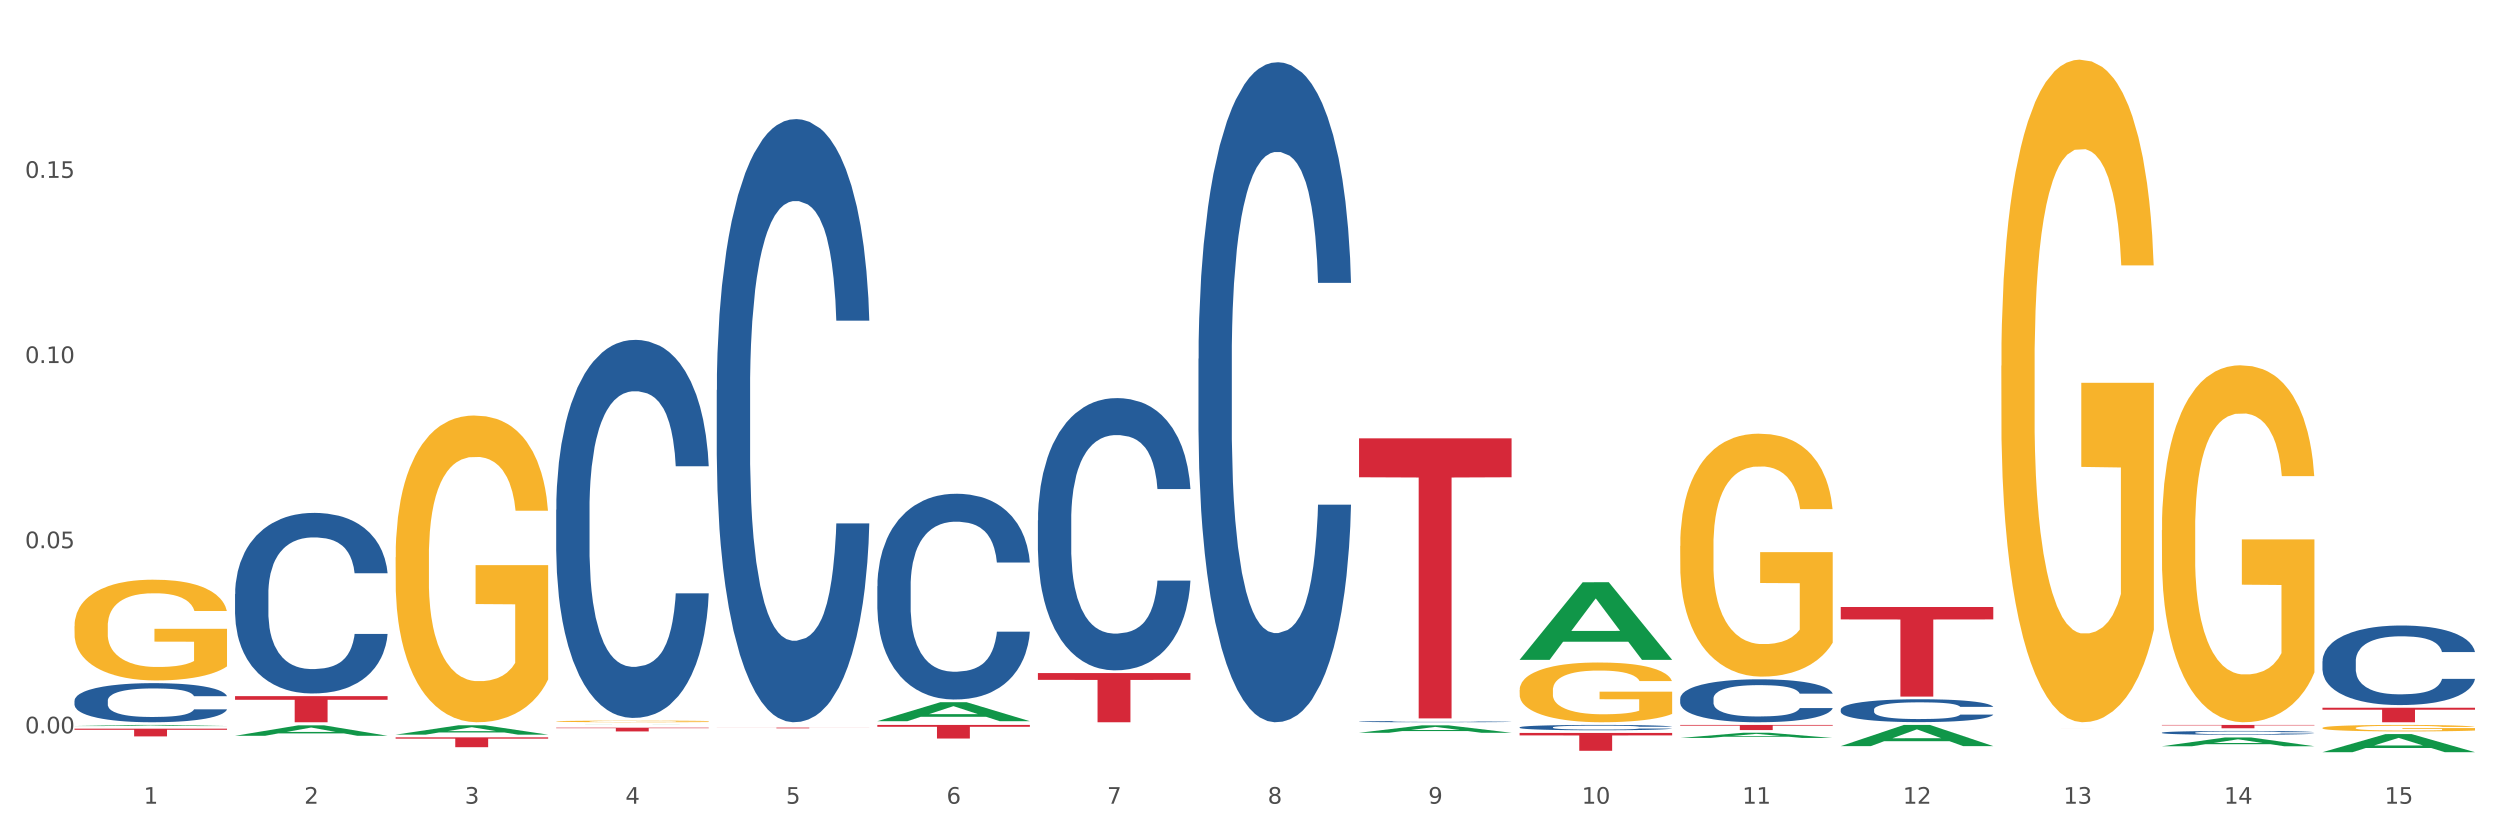 <?xml version="1.0" encoding="utf-8" standalone="no"?>
<!DOCTYPE svg PUBLIC "-//W3C//DTD SVG 1.1//EN"
  "http://www.w3.org/Graphics/SVG/1.1/DTD/svg11.dtd">
<svg xmlns:xlink="http://www.w3.org/1999/xlink" width="1080pt" height="360pt" viewBox="0 0 1080 360" xmlns="http://www.w3.org/2000/svg" version="1.1">
 <rect x="0" y="0" width="1080" height="360" fill="#333333" stroke="none"/>
 <defs>
  <style type="text/css">*{stroke-linejoin: round; stroke-linecap: butt}</style>
 </defs>
 <g id="figure_1">
  <g id="patch_1">
   <path d="M 0 360 
L 1080 360 
L 1080 0 
L 0 0 
z
" style="fill: #ffffff; stroke: #ffffff; stroke-linejoin: miter"/>
  </g>
  <g id="axes_1">
   <g id="matplotlib.axis_1">
    <g id="xtick_1">
     <g id="text_1">
      <!-- 1 -->
      <g style="fill: #4d4d4d" transform="translate(62.07 347.204) scale(0.096 -0.096)">
       <defs>
        <path id="DejaVuSans-31" d="M 794 531 
L 1825 531 
L 1825 4091 
L 703 3866 
L 703 4441 
L 1819 4666 
L 2450 4666 
L 2450 531 
L 3481 531 
L 3481 0 
L 794 0 
L 794 531 
z
" transform="scale(0.016)"/>
       </defs>
       <use xlink:href="#DejaVuSans-31"/>
      </g>
     </g>
    </g>
    <g id="xtick_2">
     <g id="text_2">
      <!-- 2 -->
      <g style="fill: #4d4d4d" transform="translate(131.436 347.204) scale(0.096 -0.096)">
       <defs>
        <path id="DejaVuSans-32" d="M 1228 531 
L 3431 531 
L 3431 0 
L 469 0 
L 469 531 
Q 828 903 1448 1529 
Q 2069 2156 2228 2338 
Q 2531 2678 2651 2914 
Q 2772 3150 2772 3378 
Q 2772 3750 2511 3984 
Q 2250 4219 1831 4219 
Q 1534 4219 1204 4116 
Q 875 4013 500 3803 
L 500 4441 
Q 881 4594 1212 4672 
Q 1544 4750 1819 4750 
Q 2544 4750 2975 4387 
Q 3406 4025 3406 3419 
Q 3406 3131 3298 2873 
Q 3191 2616 2906 2266 
Q 2828 2175 2409 1742 
Q 1991 1309 1228 531 
z
" transform="scale(0.016)"/>
       </defs>
       <use xlink:href="#DejaVuSans-32"/>
      </g>
     </g>
    </g>
    <g id="xtick_3">
     <g id="text_3">
      <!-- 3 -->
      <g style="fill: #4d4d4d" transform="translate(200.802 347.204) scale(0.096 -0.096)">
       <defs>
        <path id="DejaVuSans-33" d="M 2597 2516 
Q 3050 2419 3304 2112 
Q 3559 1806 3559 1356 
Q 3559 666 3084 287 
Q 2609 -91 1734 -91 
Q 1441 -91 1130 -33 
Q 819 25 488 141 
L 488 750 
Q 750 597 1062 519 
Q 1375 441 1716 441 
Q 2309 441 2620 675 
Q 2931 909 2931 1356 
Q 2931 1769 2642 2001 
Q 2353 2234 1838 2234 
L 1294 2234 
L 1294 2753 
L 1863 2753 
Q 2328 2753 2575 2939 
Q 2822 3125 2822 3475 
Q 2822 3834 2567 4026 
Q 2313 4219 1838 4219 
Q 1578 4219 1281 4162 
Q 984 4106 628 3988 
L 628 4550 
Q 988 4650 1302 4700 
Q 1616 4750 1894 4750 
Q 2613 4750 3031 4423 
Q 3450 4097 3450 3541 
Q 3450 3153 3228 2886 
Q 3006 2619 2597 2516 
z
" transform="scale(0.016)"/>
       </defs>
       <use xlink:href="#DejaVuSans-33"/>
      </g>
     </g>
    </g>
    <g id="xtick_4">
     <g id="text_4">
      <!-- 4 -->
      <g style="fill: #4d4d4d" transform="translate(270.169 347.204) scale(0.096 -0.096)">
       <defs>
        <path id="DejaVuSans-34" d="M 2419 4116 
L 825 1625 
L 2419 1625 
L 2419 4116 
z
M 2253 4666 
L 3047 4666 
L 3047 1625 
L 3713 1625 
L 3713 1100 
L 3047 1100 
L 3047 0 
L 2419 0 
L 2419 1100 
L 313 1100 
L 313 1709 
L 2253 4666 
z
" transform="scale(0.016)"/>
       </defs>
       <use xlink:href="#DejaVuSans-34"/>
      </g>
     </g>
    </g>
    <g id="xtick_5">
     <g id="text_5">
      <!-- 5 -->
      <g style="fill: #4d4d4d" transform="translate(339.535 347.204) scale(0.096 -0.096)">
       <defs>
        <path id="DejaVuSans-35" d="M 691 4666 
L 3169 4666 
L 3169 4134 
L 1269 4134 
L 1269 2991 
Q 1406 3038 1543 3061 
Q 1681 3084 1819 3084 
Q 2600 3084 3056 2656 
Q 3513 2228 3513 1497 
Q 3513 744 3044 326 
Q 2575 -91 1722 -91 
Q 1428 -91 1123 -41 
Q 819 9 494 109 
L 494 744 
Q 775 591 1075 516 
Q 1375 441 1709 441 
Q 2250 441 2565 725 
Q 2881 1009 2881 1497 
Q 2881 1984 2565 2268 
Q 2250 2553 1709 2553 
Q 1456 2553 1204 2497 
Q 953 2441 691 2322 
L 691 4666 
z
" transform="scale(0.016)"/>
       </defs>
       <use xlink:href="#DejaVuSans-35"/>
      </g>
     </g>
    </g>
    <g id="xtick_6">
     <g id="text_6">
      <!-- 6 -->
      <g style="fill: #4d4d4d" transform="translate(408.901 347.204) scale(0.096 -0.096)">
       <defs>
        <path id="DejaVuSans-36" d="M 2113 2584 
Q 1688 2584 1439 2293 
Q 1191 2003 1191 1497 
Q 1191 994 1439 701 
Q 1688 409 2113 409 
Q 2538 409 2786 701 
Q 3034 994 3034 1497 
Q 3034 2003 2786 2293 
Q 2538 2584 2113 2584 
z
M 3366 4563 
L 3366 3988 
Q 3128 4100 2886 4159 
Q 2644 4219 2406 4219 
Q 1781 4219 1451 3797 
Q 1122 3375 1075 2522 
Q 1259 2794 1537 2939 
Q 1816 3084 2150 3084 
Q 2853 3084 3261 2657 
Q 3669 2231 3669 1497 
Q 3669 778 3244 343 
Q 2819 -91 2113 -91 
Q 1303 -91 875 529 
Q 447 1150 447 2328 
Q 447 3434 972 4092 
Q 1497 4750 2381 4750 
Q 2619 4750 2861 4703 
Q 3103 4656 3366 4563 
z
" transform="scale(0.016)"/>
       </defs>
       <use xlink:href="#DejaVuSans-36"/>
      </g>
     </g>
    </g>
    <g id="xtick_7">
     <g id="text_7">
      <!-- 7 -->
      <g style="fill: #4d4d4d" transform="translate(478.267 347.204) scale(0.096 -0.096)">
       <defs>
        <path id="DejaVuSans-37" d="M 525 4666 
L 3525 4666 
L 3525 4397 
L 1831 0 
L 1172 0 
L 2766 4134 
L 525 4134 
L 525 4666 
z
" transform="scale(0.016)"/>
       </defs>
       <use xlink:href="#DejaVuSans-37"/>
      </g>
     </g>
    </g>
    <g id="xtick_8">
     <g id="text_8">
      <!-- 8 -->
      <g style="fill: #4d4d4d" transform="translate(547.634 347.204) scale(0.096 -0.096)">
       <defs>
        <path id="DejaVuSans-38" d="M 2034 2216 
Q 1584 2216 1326 1975 
Q 1069 1734 1069 1313 
Q 1069 891 1326 650 
Q 1584 409 2034 409 
Q 2484 409 2743 651 
Q 3003 894 3003 1313 
Q 3003 1734 2745 1975 
Q 2488 2216 2034 2216 
z
M 1403 2484 
Q 997 2584 770 2862 
Q 544 3141 544 3541 
Q 544 4100 942 4425 
Q 1341 4750 2034 4750 
Q 2731 4750 3128 4425 
Q 3525 4100 3525 3541 
Q 3525 3141 3298 2862 
Q 3072 2584 2669 2484 
Q 3125 2378 3379 2068 
Q 3634 1759 3634 1313 
Q 3634 634 3220 271 
Q 2806 -91 2034 -91 
Q 1263 -91 848 271 
Q 434 634 434 1313 
Q 434 1759 690 2068 
Q 947 2378 1403 2484 
z
M 1172 3481 
Q 1172 3119 1398 2916 
Q 1625 2713 2034 2713 
Q 2441 2713 2670 2916 
Q 2900 3119 2900 3481 
Q 2900 3844 2670 4047 
Q 2441 4250 2034 4250 
Q 1625 4250 1398 4047 
Q 1172 3844 1172 3481 
z
" transform="scale(0.016)"/>
       </defs>
       <use xlink:href="#DejaVuSans-38"/>
      </g>
     </g>
    </g>
    <g id="xtick_9">
     <g id="text_9">
      <!-- 9 -->
      <g style="fill: #4d4d4d" transform="translate(617 347.204) scale(0.096 -0.096)">
       <defs>
        <path id="DejaVuSans-39" d="M 703 97 
L 703 672 
Q 941 559 1184 500 
Q 1428 441 1663 441 
Q 2288 441 2617 861 
Q 2947 1281 2994 2138 
Q 2813 1869 2534 1725 
Q 2256 1581 1919 1581 
Q 1219 1581 811 2004 
Q 403 2428 403 3163 
Q 403 3881 828 4315 
Q 1253 4750 1959 4750 
Q 2769 4750 3195 4129 
Q 3622 3509 3622 2328 
Q 3622 1225 3098 567 
Q 2575 -91 1691 -91 
Q 1453 -91 1209 -44 
Q 966 3 703 97 
z
M 1959 2075 
Q 2384 2075 2632 2365 
Q 2881 2656 2881 3163 
Q 2881 3666 2632 3958 
Q 2384 4250 1959 4250 
Q 1534 4250 1286 3958 
Q 1038 3666 1038 3163 
Q 1038 2656 1286 2365 
Q 1534 2075 1959 2075 
z
" transform="scale(0.016)"/>
       </defs>
       <use xlink:href="#DejaVuSans-39"/>
      </g>
     </g>
    </g>
    <g id="xtick_10">
     <g id="text_10">
      <!-- 10 -->
      <g style="fill: #4d4d4d" transform="translate(683.312 347.204) scale(0.096 -0.096)">
       <defs>
        <path id="DejaVuSans-30" d="M 2034 4250 
Q 1547 4250 1301 3770 
Q 1056 3291 1056 2328 
Q 1056 1369 1301 889 
Q 1547 409 2034 409 
Q 2525 409 2770 889 
Q 3016 1369 3016 2328 
Q 3016 3291 2770 3770 
Q 2525 4250 2034 4250 
z
M 2034 4750 
Q 2819 4750 3233 4129 
Q 3647 3509 3647 2328 
Q 3647 1150 3233 529 
Q 2819 -91 2034 -91 
Q 1250 -91 836 529 
Q 422 1150 422 2328 
Q 422 3509 836 4129 
Q 1250 4750 2034 4750 
z
" transform="scale(0.016)"/>
       </defs>
       <use xlink:href="#DejaVuSans-31"/>
       <use xlink:href="#DejaVuSans-30" transform="translate(63.623 0)"/>
      </g>
     </g>
    </g>
    <g id="xtick_11">
     <g id="text_11">
      <!-- 11 -->
      <g style="fill: #4d4d4d" transform="translate(752.678 347.204) scale(0.096 -0.096)">
       <use xlink:href="#DejaVuSans-31"/>
       <use xlink:href="#DejaVuSans-31" transform="translate(63.623 0)"/>
      </g>
     </g>
    </g>
    <g id="xtick_12">
     <g id="text_12">
      <!-- 12 -->
      <g style="fill: #4d4d4d" transform="translate(822.044 347.204) scale(0.096 -0.096)">
       <use xlink:href="#DejaVuSans-31"/>
       <use xlink:href="#DejaVuSans-32" transform="translate(63.623 0)"/>
      </g>
     </g>
    </g>
    <g id="xtick_13">
     <g id="text_13">
      <!-- 13 -->
      <g style="fill: #4d4d4d" transform="translate(891.411 347.204) scale(0.096 -0.096)">
       <use xlink:href="#DejaVuSans-31"/>
       <use xlink:href="#DejaVuSans-33" transform="translate(63.623 0)"/>
      </g>
     </g>
    </g>
    <g id="xtick_14">
     <g id="text_14">
      <!-- 14 -->
      <g style="fill: #4d4d4d" transform="translate(960.777 347.204) scale(0.096 -0.096)">
       <use xlink:href="#DejaVuSans-31"/>
       <use xlink:href="#DejaVuSans-34" transform="translate(63.623 0)"/>
      </g>
     </g>
    </g>
    <g id="xtick_15">
     <g id="text_15">
      <!-- 15 -->
      <g style="fill: #4d4d4d" transform="translate(1030.143 347.204) scale(0.096 -0.096)">
       <use xlink:href="#DejaVuSans-31"/>
       <use xlink:href="#DejaVuSans-35" transform="translate(63.623 0)"/>
      </g>
     </g>
    </g>
    <g id="xtick_16"/>
    <g id="xtick_17"/>
    <g id="xtick_18"/>
    <g id="xtick_19"/>
    <g id="xtick_20"/>
    <g id="xtick_21"/>
    <g id="xtick_22"/>
    <g id="xtick_23"/>
    <g id="xtick_24"/>
    <g id="xtick_25"/>
    <g id="xtick_26"/>
    <g id="xtick_27"/>
    <g id="xtick_28"/>
    <g id="xtick_29"/>
   </g>
   <g id="matplotlib.axis_2">
    <g id="ytick_1">
     <g id="text_16">
      <!-- 0.00 -->
      <g style="fill: #4d4d4d" transform="translate(10.8 316.812) scale(0.096 -0.096)">
       <defs>
        <path id="DejaVuSans-2e" d="M 684 794 
L 1344 794 
L 1344 0 
L 684 0 
L 684 794 
z
" transform="scale(0.016)"/>
       </defs>
       <use xlink:href="#DejaVuSans-30"/>
       <use xlink:href="#DejaVuSans-2e" transform="translate(63.623 0)"/>
       <use xlink:href="#DejaVuSans-30" transform="translate(95.41 0)"/>
       <use xlink:href="#DejaVuSans-30" transform="translate(159.033 0)"/>
      </g>
     </g>
    </g>
    <g id="ytick_2">
     <g id="text_17">
      <!-- 0.05 -->
      <g style="fill: #4d4d4d" transform="translate(10.8 236.822) scale(0.096 -0.096)">
       <use xlink:href="#DejaVuSans-30"/>
       <use xlink:href="#DejaVuSans-2e" transform="translate(63.623 0)"/>
       <use xlink:href="#DejaVuSans-30" transform="translate(95.41 0)"/>
       <use xlink:href="#DejaVuSans-35" transform="translate(159.033 0)"/>
      </g>
     </g>
    </g>
    <g id="ytick_3">
     <g id="text_18">
      <!-- 0.10 -->
      <g style="fill: #4d4d4d" transform="translate(10.8 156.831) scale(0.096 -0.096)">
       <use xlink:href="#DejaVuSans-30"/>
       <use xlink:href="#DejaVuSans-2e" transform="translate(63.623 0)"/>
       <use xlink:href="#DejaVuSans-31" transform="translate(95.41 0)"/>
       <use xlink:href="#DejaVuSans-30" transform="translate(159.033 0)"/>
      </g>
     </g>
    </g>
    <g id="ytick_4">
     <g id="text_19">
      <!-- 0.15 -->
      <g style="fill: #4d4d4d" transform="translate(10.8 76.84) scale(0.096 -0.096)">
       <use xlink:href="#DejaVuSans-30"/>
       <use xlink:href="#DejaVuSans-2e" transform="translate(63.623 0)"/>
       <use xlink:href="#DejaVuSans-31" transform="translate(95.41 0)"/>
       <use xlink:href="#DejaVuSans-35" transform="translate(159.033 0)"/>
      </g>
     </g>
    </g>
    <g id="ytick_5"/>
    <g id="ytick_6"/>
    <g id="ytick_7"/>
    <g id="ytick_8"/>
   </g>
   <g id="PolyCollection_1">
    <path d="M 32.175 313.648 
L 32.243 313.647 
L 59.417 313.166 
L 70.695 313.165 
L 98.073 313.649 
L 85.029 313.649 
L 79.119 313.536 
L 51.061 313.536 
L 50.857 313.538 
L 45.151 313.649 
L 32.175 313.649 
L 32.175 313.648 
L 54.594 313.469 
L 75.586 313.468 
L 65.192 313.268 
L 65.056 313.267 
L 64.92 313.269 
L 54.526 313.468 
L 54.594 313.469 
L 32.175 313.648 
z
" clip-path="url(#padc4011973)" style="fill: #109648"/>
    <path d="M 240.274 314.352 
L 306.172 314.352 
L 306.172 314.578 
L 280.25 314.579 
L 280.25 315.976 
L 266.039 315.976 
L 266.039 314.579 
L 240.274 314.578 
L 240.274 314.354 
L 240.274 314.352 
z
" clip-path="url(#padc4011973)" style="fill: #d62839"/>
    <path d="M 309.64 314.317 
L 375.538 314.317 
L 375.538 314.363 
L 349.616 314.364 
L 349.616 314.648 
L 335.406 314.648 
L 335.406 314.364 
L 309.64 314.363 
L 309.64 314.318 
L 309.64 314.317 
z
" clip-path="url(#padc4011973)" style="fill: #d62839"/>
    <path d="M 379.006 313.165 
L 444.904 313.165 
L 444.904 313.984 
L 418.982 313.99 
L 418.982 319.061 
L 404.772 319.061 
L 404.772 313.99 
L 379.006 313.984 
L 379.006 313.171 
L 379.006 313.165 
z
" clip-path="url(#padc4011973)" style="fill: #d62839"/>
    <path d="M 448.372 290.751 
L 514.27 290.751 
L 514.27 293.704 
L 488.348 293.724 
L 488.348 312.005 
L 474.138 312.005 
L 474.138 293.724 
L 448.372 293.704 
L 448.372 290.771 
L 448.372 290.751 
z
" clip-path="url(#padc4011973)" style="fill: #d62839"/>
    <path d="M 587.105 189.359 
L 653.003 189.359 
L 653.003 206.172 
L 627.081 206.285 
L 627.081 310.34 
L 612.871 310.34 
L 612.871 206.285 
L 587.105 206.172 
L 587.105 189.473 
L 587.105 189.359 
z
" clip-path="url(#padc4011973)" style="fill: #d62839"/>
    <path d="M 656.471 316.632 
L 722.369 316.632 
L 722.369 317.702 
L 696.447 317.709 
L 696.447 324.332 
L 682.237 324.332 
L 682.237 317.709 
L 656.471 317.702 
L 656.471 316.639 
L 656.471 316.632 
z
" clip-path="url(#padc4011973)" style="fill: #d62839"/>
    <path d="M 725.837 313.165 
L 791.735 313.165 
L 791.735 313.476 
L 765.813 313.478 
L 765.813 315.401 
L 751.603 315.401 
L 751.603 313.478 
L 725.837 313.476 
L 725.837 313.167 
L 725.837 313.165 
z
" clip-path="url(#padc4011973)" style="fill: #d62839"/>
    <path d="M 795.203 262.21 
L 861.101 262.21 
L 861.101 267.59 
L 835.179 267.626 
L 835.179 300.921 
L 820.969 300.921 
L 820.969 267.626 
L 795.203 267.59 
L 795.203 262.247 
L 795.203 262.21 
z
" clip-path="url(#padc4011973)" style="fill: #d62839"/>
    <path d="M 864.57 314.634 
L 930.468 314.634 
L 930.468 314.635 
L 904.546 314.635 
L 904.546 314.642 
L 890.335 314.642 
L 890.335 314.635 
L 864.57 314.635 
L 864.57 314.634 
L 864.57 314.634 
z
" clip-path="url(#padc4011973)" style="fill: #d62839"/>
    <path d="M 933.936 313.165 
L 999.834 313.165 
L 999.834 313.367 
L 973.912 313.368 
L 973.912 314.615 
L 959.702 314.615 
L 959.702 313.368 
L 933.936 313.367 
L 933.936 313.166 
L 933.936 313.165 
z
" clip-path="url(#padc4011973)" style="fill: #d62839"/>
    <path d="M 1003.302 285.661 
L 1003.38 285.63 
L 1003.38 284.751 
L 1003.614 283.558 
L 1004.47 281.361 
L 1005.561 279.697 
L 1007.43 277.751 
L 1008.443 276.934 
L 1009.767 276.024 
L 1012.494 274.549 
L 1015.609 273.293 
L 1017.79 272.602 
L 1019.426 272.163 
L 1023.087 271.378 
L 1025.19 271.033 
L 1027.371 270.75 
L 1029.241 270.562 
L 1032.356 270.342 
L 1034.849 270.248 
L 1037.731 270.217 
L 1040.146 270.248 
L 1043.339 270.373 
L 1048.013 270.75 
L 1049.805 270.97 
L 1052.219 271.347 
L 1054.712 271.849 
L 1056.737 272.351 
L 1059.074 273.073 
L 1061.489 274.015 
L 1063.825 275.208 
L 1065.461 276.307 
L 1066.785 277.468 
L 1067.954 278.881 
L 1068.811 280.419 
L 1069.2 281.706 
L 1054.945 281.706 
L 1054.556 280.545 
L 1053.777 279.289 
L 1052.998 278.441 
L 1052.141 277.751 
L 1050.817 276.966 
L 1049.649 276.464 
L 1047.701 275.867 
L 1045.91 275.49 
L 1044.43 275.271 
L 1042.638 275.082 
L 1038.822 274.894 
L 1036.095 274.894 
L 1034.382 274.957 
L 1032.278 275.114 
L 1030.487 275.333 
L 1028.384 275.71 
L 1026.748 276.118 
L 1025.112 276.652 
L 1024.178 277.029 
L 1022.775 277.719 
L 1021.841 278.284 
L 1020.594 279.257 
L 1019.893 279.948 
L 1018.647 281.737 
L 1018.102 283.056 
L 1017.868 283.966 
L 1017.712 284.971 
L 1017.712 289.868 
L 1018.18 292.065 
L 1018.569 293.007 
L 1019.192 294.075 
L 1020.361 295.456 
L 1022.074 296.806 
L 1023.866 297.779 
L 1025.346 298.375 
L 1026.748 298.815 
L 1028.15 299.16 
L 1029.864 299.474 
L 1031.266 299.662 
L 1033.369 299.851 
L 1035.862 299.945 
L 1037.809 299.945 
L 1041.781 299.788 
L 1043.573 299.631 
L 1045.287 299.411 
L 1047.156 299.066 
L 1048.636 298.689 
L 1049.493 298.407 
L 1050.895 297.81 
L 1051.986 297.182 
L 1052.92 296.46 
L 1053.543 295.833 
L 1054.244 294.891 
L 1054.79 293.823 
L 1054.945 293.258 
L 1069.2 293.258 
L 1068.888 294.388 
L 1068.343 295.487 
L 1067.253 296.963 
L 1066.396 297.81 
L 1065.072 298.846 
L 1063.67 299.725 
L 1061.722 300.698 
L 1059.931 301.42 
L 1058.061 302.048 
L 1056.036 302.613 
L 1052.375 303.398 
L 1051.051 303.618 
L 1048.247 303.994 
L 1046.066 304.214 
L 1042.872 304.434 
L 1039.6 304.56 
L 1036.173 304.591 
L 1033.135 304.528 
L 1029.786 304.34 
L 1027.683 304.151 
L 1025.346 303.869 
L 1022.62 303.429 
L 1020.049 302.896 
L 1017.634 302.268 
L 1015.376 301.546 
L 1013.272 300.73 
L 1010.546 299.38 
L 1008.521 298.061 
L 1007.041 296.837 
L 1006.028 295.801 
L 1005.016 294.483 
L 1004.47 293.572 
L 1003.614 291.375 
L 1003.302 289.334 
L 1003.302 285.661 
z
" clip-path="url(#padc4011973)" style="fill: #255c99"/>
    <path d="M 170.907 318.521 
L 236.805 318.521 
L 236.805 319.114 
L 210.883 319.118 
L 210.883 322.785 
L 196.673 322.785 
L 196.673 319.118 
L 170.907 319.114 
L 170.907 318.525 
L 170.907 318.521 
z
" clip-path="url(#padc4011973)" style="fill: #d62839"/>
    <path d="M 933.936 316.514 
L 934.014 316.513 
L 934.014 316.47 
L 934.247 316.412 
L 935.104 316.306 
L 936.195 316.225 
L 938.064 316.13 
L 939.077 316.091 
L 940.401 316.046 
L 943.127 315.975 
L 946.243 315.914 
L 948.424 315.88 
L 950.06 315.859 
L 953.721 315.821 
L 955.824 315.804 
L 958.005 315.79 
L 959.874 315.781 
L 962.99 315.77 
L 965.483 315.766 
L 968.365 315.764 
L 970.779 315.766 
L 973.973 315.772 
L 978.647 315.79 
L 980.438 315.801 
L 982.853 315.819 
L 985.346 315.843 
L 987.371 315.868 
L 989.708 315.903 
L 992.122 315.949 
L 994.459 316.007 
L 996.095 316.06 
L 997.419 316.116 
L 998.587 316.185 
L 999.444 316.26 
L 999.834 316.322 
L 985.579 316.322 
L 985.19 316.266 
L 984.411 316.205 
L 983.632 316.164 
L 982.775 316.13 
L 981.451 316.092 
L 980.283 316.068 
L 978.335 316.039 
L 976.544 316.02 
L 975.064 316.01 
L 973.272 316.001 
L 969.455 315.991 
L 966.729 315.991 
L 965.015 315.994 
L 962.912 316.002 
L 961.121 316.013 
L 959.018 316.031 
L 957.382 316.051 
L 955.746 316.077 
L 954.811 316.095 
L 953.409 316.129 
L 952.475 316.156 
L 951.228 316.203 
L 950.527 316.237 
L 949.281 316.324 
L 948.736 316.388 
L 948.502 316.432 
L 948.346 316.481 
L 948.346 316.719 
L 948.814 316.825 
L 949.203 316.871 
L 949.826 316.923 
L 950.995 316.99 
L 952.708 317.056 
L 954.5 317.103 
L 955.98 317.132 
L 957.382 317.153 
L 958.784 317.17 
L 960.498 317.185 
L 961.9 317.194 
L 964.003 317.204 
L 966.495 317.208 
L 968.443 317.208 
L 972.415 317.201 
L 974.207 317.193 
L 975.92 317.182 
L 977.79 317.165 
L 979.27 317.147 
L 980.127 317.133 
L 981.529 317.104 
L 982.619 317.074 
L 983.554 317.039 
L 984.177 317.008 
L 984.878 316.963 
L 985.423 316.911 
L 985.579 316.883 
L 999.834 316.883 
L 999.522 316.938 
L 998.977 316.992 
L 997.886 317.063 
L 997.03 317.104 
L 995.705 317.155 
L 994.303 317.197 
L 992.356 317.245 
L 990.564 317.28 
L 988.695 317.31 
L 986.67 317.338 
L 983.009 317.376 
L 981.685 317.387 
L 978.88 317.405 
L 976.699 317.416 
L 973.506 317.426 
L 970.234 317.432 
L 966.807 317.434 
L 963.769 317.431 
L 960.42 317.422 
L 958.317 317.412 
L 955.98 317.399 
L 953.253 317.377 
L 950.683 317.351 
L 948.268 317.321 
L 946.009 317.286 
L 943.906 317.246 
L 941.18 317.181 
L 939.155 317.117 
L 937.675 317.057 
L 936.662 317.007 
L 935.65 316.943 
L 935.104 316.899 
L 934.247 316.792 
L 933.936 316.693 
L 933.936 316.514 
z
" clip-path="url(#padc4011973)" style="fill: #255c99"/>
    <path d="M 725.837 301.796 
L 725.915 301.779 
L 725.915 301.305 
L 726.149 300.661 
L 727.006 299.475 
L 728.096 298.576 
L 729.966 297.526 
L 730.978 297.085 
L 732.302 296.594 
L 735.029 295.797 
L 738.144 295.119 
L 740.325 294.746 
L 741.961 294.509 
L 745.622 294.085 
L 747.725 293.899 
L 749.906 293.747 
L 751.776 293.645 
L 754.891 293.526 
L 757.384 293.475 
L 760.266 293.458 
L 762.681 293.475 
L 765.874 293.543 
L 770.548 293.747 
L 772.34 293.865 
L 774.754 294.068 
L 777.247 294.34 
L 779.272 294.611 
L 781.609 295.001 
L 784.024 295.509 
L 786.36 296.153 
L 787.996 296.746 
L 789.32 297.373 
L 790.489 298.136 
L 791.346 298.966 
L 791.735 299.661 
L 777.481 299.661 
L 777.091 299.034 
L 776.312 298.356 
L 775.533 297.899 
L 774.676 297.526 
L 773.352 297.102 
L 772.184 296.831 
L 770.237 296.509 
L 768.445 296.306 
L 766.965 296.187 
L 765.173 296.085 
L 761.357 295.984 
L 758.63 295.984 
L 756.917 296.017 
L 754.814 296.102 
L 753.022 296.221 
L 750.919 296.424 
L 749.283 296.644 
L 747.647 296.933 
L 746.713 297.136 
L 745.311 297.509 
L 744.376 297.814 
L 743.13 298.339 
L 742.429 298.712 
L 741.182 299.678 
L 740.637 300.39 
L 740.403 300.881 
L 740.248 301.424 
L 740.248 304.067 
L 740.715 305.254 
L 741.104 305.762 
L 741.727 306.338 
L 742.896 307.084 
L 744.61 307.813 
L 746.401 308.338 
L 747.881 308.66 
L 749.283 308.897 
L 750.685 309.084 
L 752.399 309.253 
L 753.801 309.355 
L 755.904 309.456 
L 758.397 309.507 
L 760.344 309.507 
L 764.317 309.423 
L 766.108 309.338 
L 767.822 309.219 
L 769.691 309.033 
L 771.171 308.829 
L 772.028 308.677 
L 773.43 308.355 
L 774.521 308.016 
L 775.455 307.626 
L 776.079 307.287 
L 776.78 306.779 
L 777.325 306.203 
L 777.481 305.898 
L 791.735 305.898 
L 791.424 306.508 
L 790.878 307.101 
L 789.788 307.897 
L 788.931 308.355 
L 787.607 308.914 
L 786.205 309.389 
L 784.257 309.914 
L 782.466 310.304 
L 780.596 310.643 
L 778.571 310.948 
L 774.91 311.371 
L 773.586 311.49 
L 770.782 311.693 
L 768.601 311.812 
L 765.407 311.931 
L 762.136 311.999 
L 758.708 312.015 
L 755.67 311.982 
L 752.321 311.88 
L 750.218 311.778 
L 747.881 311.626 
L 745.155 311.388 
L 742.584 311.1 
L 740.17 310.761 
L 737.911 310.372 
L 735.808 309.931 
L 733.081 309.202 
L 731.056 308.49 
L 729.576 307.83 
L 728.563 307.27 
L 727.551 306.558 
L 727.006 306.067 
L 726.149 304.881 
L 725.837 303.779 
L 725.837 301.796 
z
" clip-path="url(#padc4011973)" style="fill: #255c99"/>
    <path d="M 656.471 314.206 
L 656.549 314.204 
L 656.549 314.145 
L 656.783 314.065 
L 657.639 313.916 
L 658.73 313.804 
L 660.599 313.673 
L 661.612 313.618 
L 662.936 313.557 
L 665.662 313.457 
L 668.778 313.372 
L 670.959 313.326 
L 672.595 313.296 
L 676.256 313.243 
L 678.359 313.22 
L 680.54 313.201 
L 682.41 313.188 
L 685.525 313.174 
L 688.018 313.167 
L 690.9 313.165 
L 693.315 313.167 
L 696.508 313.176 
L 701.182 313.201 
L 702.973 313.216 
L 705.388 313.241 
L 707.881 313.275 
L 709.906 313.309 
L 712.243 313.358 
L 714.657 313.421 
L 716.994 313.502 
L 718.63 313.576 
L 719.954 313.654 
L 721.123 313.749 
L 721.979 313.853 
L 722.369 313.94 
L 708.114 313.94 
L 707.725 313.861 
L 706.946 313.777 
L 706.167 313.72 
L 705.31 313.673 
L 703.986 313.62 
L 702.818 313.586 
L 700.87 313.546 
L 699.079 313.521 
L 697.599 313.506 
L 695.807 313.493 
L 691.99 313.48 
L 689.264 313.48 
L 687.55 313.485 
L 685.447 313.495 
L 683.656 313.51 
L 681.553 313.535 
L 679.917 313.563 
L 678.281 313.599 
L 677.346 313.624 
L 675.944 313.671 
L 675.01 313.709 
L 673.763 313.775 
L 673.062 313.821 
L 671.816 313.942 
L 671.271 314.031 
L 671.037 314.092 
L 670.881 314.16 
L 670.881 314.49 
L 671.349 314.638 
L 671.738 314.702 
L 672.361 314.773 
L 673.53 314.867 
L 675.243 314.958 
L 677.035 315.023 
L 678.515 315.063 
L 679.917 315.093 
L 681.319 315.116 
L 683.033 315.137 
L 684.435 315.15 
L 686.538 315.163 
L 689.03 315.169 
L 690.978 315.169 
L 694.95 315.159 
L 696.742 315.148 
L 698.456 315.133 
L 700.325 315.11 
L 701.805 315.085 
L 702.662 315.066 
L 704.064 315.025 
L 705.154 314.983 
L 706.089 314.934 
L 706.712 314.892 
L 707.413 314.829 
L 707.959 314.757 
L 708.114 314.718 
L 722.369 314.718 
L 722.057 314.795 
L 721.512 314.869 
L 720.422 314.968 
L 719.565 315.025 
L 718.241 315.095 
L 716.838 315.154 
L 714.891 315.22 
L 713.1 315.269 
L 711.23 315.311 
L 709.205 315.349 
L 705.544 315.402 
L 704.22 315.417 
L 701.416 315.442 
L 699.235 315.457 
L 696.041 315.472 
L 692.769 315.48 
L 689.342 315.482 
L 686.304 315.478 
L 682.955 315.466 
L 680.852 315.453 
L 678.515 315.434 
L 675.789 315.404 
L 673.218 315.368 
L 670.803 315.326 
L 668.544 315.277 
L 666.441 315.222 
L 663.715 315.131 
L 661.69 315.042 
L 660.21 314.96 
L 659.197 314.89 
L 658.185 314.801 
L 657.639 314.74 
L 656.783 314.591 
L 656.471 314.454 
L 656.471 314.206 
z
" clip-path="url(#padc4011973)" style="fill: #255c99"/>
    <path d="M 587.105 311.726 
L 587.183 311.726 
L 587.183 311.712 
L 587.416 311.694 
L 588.273 311.66 
L 589.364 311.635 
L 591.233 311.605 
L 592.246 311.593 
L 593.57 311.579 
L 596.296 311.556 
L 599.412 311.537 
L 601.593 311.526 
L 603.229 311.52 
L 606.89 311.508 
L 608.993 311.502 
L 611.174 311.498 
L 613.043 311.495 
L 616.159 311.492 
L 618.652 311.49 
L 621.534 311.49 
L 623.948 311.49 
L 627.142 311.492 
L 631.816 311.498 
L 633.607 311.501 
L 636.022 311.507 
L 638.514 311.515 
L 640.54 311.522 
L 642.877 311.534 
L 645.291 311.548 
L 647.628 311.566 
L 649.264 311.583 
L 650.588 311.601 
L 651.756 311.622 
L 652.613 311.646 
L 653.003 311.666 
L 638.748 311.666 
L 638.359 311.648 
L 637.58 311.629 
L 636.801 311.616 
L 635.944 311.605 
L 634.62 311.593 
L 633.451 311.585 
L 631.504 311.576 
L 629.713 311.57 
L 628.233 311.567 
L 626.441 311.564 
L 622.624 311.561 
L 619.898 311.561 
L 618.184 311.562 
L 616.081 311.565 
L 614.29 311.568 
L 612.186 311.574 
L 610.551 311.58 
L 608.915 311.588 
L 607.98 311.594 
L 606.578 311.605 
L 605.643 311.613 
L 604.397 311.628 
L 603.696 311.639 
L 602.45 311.666 
L 601.905 311.686 
L 601.671 311.7 
L 601.515 311.715 
L 601.515 311.79 
L 601.982 311.824 
L 602.372 311.838 
L 602.995 311.855 
L 604.163 311.876 
L 605.877 311.896 
L 607.669 311.911 
L 609.149 311.92 
L 610.551 311.927 
L 611.953 311.932 
L 613.666 311.937 
L 615.069 311.94 
L 617.172 311.943 
L 619.664 311.944 
L 621.612 311.944 
L 625.584 311.942 
L 627.376 311.94 
L 629.089 311.936 
L 630.959 311.931 
L 632.439 311.925 
L 633.296 311.921 
L 634.698 311.912 
L 635.788 311.902 
L 636.723 311.891 
L 637.346 311.882 
L 638.047 311.867 
L 638.592 311.851 
L 638.748 311.842 
L 653.003 311.842 
L 652.691 311.859 
L 652.146 311.876 
L 651.055 311.899 
L 650.199 311.912 
L 648.874 311.928 
L 647.472 311.941 
L 645.525 311.956 
L 643.733 311.967 
L 641.864 311.977 
L 639.839 311.985 
L 636.178 311.997 
L 634.853 312.001 
L 632.049 312.006 
L 629.868 312.01 
L 626.675 312.013 
L 623.403 312.015 
L 619.976 312.015 
L 616.938 312.014 
L 613.589 312.012 
L 611.485 312.009 
L 609.149 312.004 
L 606.422 311.998 
L 603.852 311.99 
L 601.437 311.98 
L 599.178 311.969 
L 597.075 311.956 
L 594.349 311.936 
L 592.324 311.916 
L 590.844 311.897 
L 589.831 311.881 
L 588.818 311.861 
L 588.273 311.847 
L 587.416 311.813 
L 587.105 311.782 
L 587.105 311.726 
z
" clip-path="url(#padc4011973)" style="fill: #255c99"/>
    <path d="M 517.739 154.999 
L 517.816 154.739 
L 517.816 147.448 
L 518.05 137.553 
L 518.907 119.325 
L 519.997 105.525 
L 521.867 89.38 
L 522.88 82.61 
L 524.204 75.059 
L 526.93 62.82 
L 530.046 52.405 
L 532.227 46.676 
L 533.863 43.03 
L 537.523 36.521 
L 539.627 33.656 
L 541.808 31.313 
L 543.677 29.75 
L 546.793 27.928 
L 549.285 27.147 
L 552.167 26.886 
L 554.582 27.147 
L 557.776 28.188 
L 562.449 31.313 
L 564.241 33.136 
L 566.656 36.26 
L 569.148 40.427 
L 571.173 44.593 
L 573.51 50.582 
L 575.925 58.394 
L 578.262 68.288 
L 579.898 77.402 
L 581.222 87.037 
L 582.39 98.754 
L 583.247 111.514 
L 583.636 122.19 
L 569.382 122.19 
L 568.992 112.555 
L 568.214 102.139 
L 567.435 95.109 
L 566.578 89.38 
L 565.254 82.87 
L 564.085 78.704 
L 562.138 73.757 
L 560.346 70.632 
L 558.866 68.809 
L 557.075 67.247 
L 553.258 65.685 
L 550.532 65.685 
L 548.818 66.205 
L 546.715 67.507 
L 544.923 69.33 
L 542.82 72.455 
L 541.184 75.84 
L 539.549 80.267 
L 538.614 83.391 
L 537.212 89.12 
L 536.277 93.807 
L 535.031 101.879 
L 534.33 107.608 
L 533.084 122.45 
L 532.538 133.386 
L 532.305 140.938 
L 532.149 149.27 
L 532.149 189.892 
L 532.616 208.119 
L 533.006 215.931 
L 533.629 224.784 
L 534.797 236.241 
L 536.511 247.438 
L 538.302 255.51 
L 539.782 260.458 
L 541.184 264.103 
L 542.587 266.968 
L 544.3 269.572 
L 545.702 271.134 
L 547.805 272.696 
L 550.298 273.477 
L 552.245 273.477 
L 556.218 272.175 
L 558.009 270.874 
L 559.723 269.051 
L 561.593 266.186 
L 563.073 263.062 
L 563.929 260.718 
L 565.331 255.771 
L 566.422 250.563 
L 567.357 244.574 
L 567.98 239.366 
L 568.681 231.554 
L 569.226 222.701 
L 569.382 218.014 
L 583.636 218.014 
L 583.325 227.388 
L 582.78 236.502 
L 581.689 248.74 
L 580.832 255.771 
L 579.508 264.364 
L 578.106 271.655 
L 576.159 279.727 
L 574.367 285.716 
L 572.498 290.924 
L 570.472 295.611 
L 566.811 302.121 
L 565.487 303.943 
L 562.683 307.068 
L 560.502 308.891 
L 557.308 310.714 
L 554.037 311.755 
L 550.61 312.015 
L 547.572 311.495 
L 544.222 309.932 
L 542.119 308.37 
L 539.782 306.026 
L 537.056 302.381 
L 534.486 297.954 
L 532.071 292.746 
L 529.812 286.757 
L 527.709 279.987 
L 524.983 268.79 
L 522.957 257.854 
L 521.477 247.699 
L 520.465 239.106 
L 519.452 228.169 
L 518.907 220.618 
L 518.05 202.39 
L 517.739 185.465 
L 517.739 154.999 
z
" clip-path="url(#padc4011973)" style="fill: #255c99"/>
    <path d="M 448.372 224.825 
L 448.45 224.718 
L 448.45 221.71 
L 448.684 217.628 
L 449.541 210.109 
L 450.631 204.415 
L 452.501 197.755 
L 453.513 194.962 
L 454.837 191.847 
L 457.564 186.798 
L 460.679 182.501 
L 462.861 180.138 
L 464.496 178.634 
L 468.157 175.948 
L 470.26 174.767 
L 472.441 173.8 
L 474.311 173.155 
L 477.427 172.403 
L 479.919 172.081 
L 482.801 171.974 
L 485.216 172.081 
L 488.41 172.511 
L 493.083 173.8 
L 494.875 174.552 
L 497.289 175.841 
L 499.782 177.56 
L 501.807 179.278 
L 504.144 181.749 
L 506.559 184.972 
L 508.896 189.054 
L 510.531 192.814 
L 511.856 196.788 
L 513.024 201.622 
L 513.881 206.886 
L 514.27 211.29 
L 500.016 211.29 
L 499.626 207.316 
L 498.847 203.019 
L 498.068 200.118 
L 497.212 197.755 
L 495.887 195.069 
L 494.719 193.351 
L 492.772 191.31 
L 490.98 190.021 
L 489.5 189.269 
L 487.709 188.624 
L 483.892 187.98 
L 481.165 187.98 
L 479.452 188.194 
L 477.349 188.732 
L 475.557 189.483 
L 473.454 190.773 
L 471.818 192.169 
L 470.183 193.995 
L 469.248 195.284 
L 467.846 197.648 
L 466.911 199.581 
L 465.665 202.911 
L 464.964 205.275 
L 463.717 211.398 
L 463.172 215.909 
L 462.938 219.025 
L 462.783 222.462 
L 462.783 239.22 
L 463.25 246.739 
L 463.639 249.962 
L 464.263 253.615 
L 465.431 258.341 
L 467.145 262.96 
L 468.936 266.29 
L 470.416 268.331 
L 471.818 269.835 
L 473.22 271.017 
L 474.934 272.091 
L 476.336 272.736 
L 478.439 273.38 
L 480.932 273.702 
L 482.879 273.702 
L 486.852 273.165 
L 488.643 272.628 
L 490.357 271.876 
L 492.226 270.695 
L 493.706 269.406 
L 494.563 268.439 
L 495.965 266.398 
L 497.056 264.249 
L 497.99 261.779 
L 498.614 259.63 
L 499.315 256.407 
L 499.86 252.755 
L 500.016 250.822 
L 514.27 250.822 
L 513.959 254.689 
L 513.413 258.449 
L 512.323 263.497 
L 511.466 266.398 
L 510.142 269.943 
L 508.74 272.951 
L 506.792 276.281 
L 505.001 278.751 
L 503.131 280.9 
L 501.106 282.833 
L 497.445 285.519 
L 496.121 286.271 
L 493.317 287.56 
L 491.136 288.312 
L 487.942 289.064 
L 484.671 289.494 
L 481.243 289.601 
L 478.206 289.386 
L 474.856 288.742 
L 472.753 288.097 
L 470.416 287.13 
L 467.69 285.626 
L 465.119 283.8 
L 462.705 281.652 
L 460.446 279.181 
L 458.343 276.388 
L 455.616 271.769 
L 453.591 267.257 
L 452.111 263.068 
L 451.099 259.523 
L 450.086 255.011 
L 449.541 251.896 
L 448.684 244.376 
L 448.372 237.394 
L 448.372 224.825 
z
" clip-path="url(#padc4011973)" style="fill: #255c99"/>
    <path d="M 379.006 253.24 
L 379.084 253.158 
L 379.084 250.885 
L 379.318 247.801 
L 380.175 242.118 
L 381.265 237.815 
L 383.134 232.782 
L 384.147 230.671 
L 385.471 228.317 
L 388.198 224.502 
L 391.313 221.255 
L 393.494 219.469 
L 395.13 218.332 
L 398.791 216.303 
L 400.894 215.41 
L 403.075 214.679 
L 404.945 214.192 
L 408.06 213.624 
L 410.553 213.38 
L 413.435 213.299 
L 415.85 213.38 
L 419.043 213.705 
L 423.717 214.679 
L 425.509 215.247 
L 427.923 216.221 
L 430.416 217.52 
L 432.441 218.819 
L 434.778 220.686 
L 437.193 223.122 
L 439.529 226.207 
L 441.165 229.048 
L 442.489 232.052 
L 443.658 235.705 
L 444.515 239.682 
L 444.904 243.011 
L 430.65 243.011 
L 430.26 240.007 
L 429.481 236.76 
L 428.702 234.568 
L 427.845 232.782 
L 426.521 230.753 
L 425.353 229.454 
L 423.405 227.911 
L 421.614 226.937 
L 420.134 226.369 
L 418.342 225.882 
L 414.526 225.395 
L 411.799 225.395 
L 410.086 225.557 
L 407.982 225.963 
L 406.191 226.531 
L 404.088 227.505 
L 402.452 228.561 
L 400.816 229.941 
L 399.882 230.915 
L 398.479 232.701 
L 397.545 234.162 
L 396.298 236.679 
L 395.597 238.465 
L 394.351 243.092 
L 393.806 246.502 
L 393.572 248.856 
L 393.416 251.454 
L 393.416 264.118 
L 393.884 269.8 
L 394.273 272.236 
L 394.896 274.996 
L 396.065 278.568 
L 397.778 282.059 
L 399.57 284.575 
L 401.05 286.118 
L 402.452 287.254 
L 403.854 288.147 
L 405.568 288.959 
L 406.97 289.446 
L 409.073 289.933 
L 411.566 290.177 
L 413.513 290.177 
L 417.485 289.771 
L 419.277 289.365 
L 420.991 288.797 
L 422.86 287.904 
L 424.34 286.93 
L 425.197 286.199 
L 426.599 284.656 
L 427.69 283.033 
L 428.624 281.166 
L 429.247 279.542 
L 429.948 277.107 
L 430.494 274.347 
L 430.65 272.885 
L 444.904 272.885 
L 444.592 275.808 
L 444.047 278.649 
L 442.957 282.465 
L 442.1 284.656 
L 440.776 287.335 
L 439.374 289.608 
L 437.426 292.125 
L 435.635 293.992 
L 433.765 295.616 
L 431.74 297.077 
L 428.079 299.107 
L 426.755 299.675 
L 423.951 300.649 
L 421.77 301.217 
L 418.576 301.786 
L 415.304 302.11 
L 411.877 302.191 
L 408.839 302.029 
L 405.49 301.542 
L 403.387 301.055 
L 401.05 300.324 
L 398.324 299.188 
L 395.753 297.808 
L 393.339 296.184 
L 391.08 294.317 
L 388.976 292.206 
L 386.25 288.715 
L 384.225 285.306 
L 382.745 282.14 
L 381.732 279.461 
L 380.72 276.051 
L 380.175 273.697 
L 379.318 268.014 
L 379.006 262.738 
L 379.006 253.24 
z
" clip-path="url(#padc4011973)" style="fill: #255c99"/>
    <path d="M 309.64 168.522 
L 309.718 168.284 
L 309.718 161.621 
L 309.951 152.578 
L 310.808 135.921 
L 311.899 123.308 
L 313.768 108.554 
L 314.781 102.367 
L 316.105 95.466 
L 318.831 84.282 
L 321.947 74.763 
L 324.128 69.528 
L 325.764 66.197 
L 329.425 60.247 
L 331.528 57.63 
L 333.709 55.488 
L 335.578 54.06 
L 338.694 52.394 
L 341.187 51.681 
L 344.069 51.443 
L 346.484 51.681 
L 349.677 52.632 
L 354.351 55.488 
L 356.142 57.154 
L 358.557 60.009 
L 361.05 63.817 
L 363.075 67.624 
L 365.412 73.098 
L 367.826 80.237 
L 370.163 89.279 
L 371.799 97.608 
L 373.123 106.413 
L 374.291 117.121 
L 375.148 128.782 
L 375.538 138.538 
L 361.283 138.538 
L 360.894 129.733 
L 360.115 120.215 
L 359.336 113.79 
L 358.479 108.554 
L 357.155 102.605 
L 355.987 98.798 
L 354.039 94.277 
L 352.248 91.421 
L 350.768 89.755 
L 348.976 88.327 
L 345.159 86.9 
L 342.433 86.9 
L 340.719 87.375 
L 338.616 88.565 
L 336.825 90.231 
L 334.722 93.087 
L 333.086 96.18 
L 331.45 100.226 
L 330.515 103.081 
L 329.113 108.317 
L 328.179 112.6 
L 326.932 119.977 
L 326.231 125.212 
L 324.985 138.776 
L 324.44 148.771 
L 324.206 155.672 
L 324.05 163.287 
L 324.05 200.409 
L 324.518 217.067 
L 324.907 224.206 
L 325.53 232.297 
L 326.699 242.767 
L 328.412 253 
L 330.204 260.377 
L 331.684 264.898 
L 333.086 268.23 
L 334.488 270.847 
L 336.202 273.227 
L 337.604 274.655 
L 339.707 276.083 
L 342.199 276.796 
L 344.147 276.796 
L 348.119 275.607 
L 349.911 274.417 
L 351.624 272.751 
L 353.494 270.133 
L 354.974 267.278 
L 355.831 265.136 
L 357.233 260.615 
L 358.323 255.855 
L 359.258 250.382 
L 359.881 245.623 
L 360.582 238.484 
L 361.127 230.393 
L 361.283 226.11 
L 375.538 226.11 
L 375.226 234.676 
L 374.681 243.005 
L 373.59 254.19 
L 372.734 260.615 
L 371.409 268.468 
L 370.007 275.131 
L 368.06 282.508 
L 366.268 287.981 
L 364.399 292.74 
L 362.374 297.024 
L 358.713 302.973 
L 357.389 304.639 
L 354.584 307.494 
L 352.403 309.16 
L 349.21 310.826 
L 345.938 311.777 
L 342.511 312.015 
L 339.473 311.54 
L 336.124 310.112 
L 334.021 308.684 
L 331.684 306.542 
L 328.957 303.211 
L 326.387 299.165 
L 323.972 294.406 
L 321.713 288.933 
L 319.61 282.746 
L 316.884 272.513 
L 314.859 262.519 
L 313.379 253.238 
L 312.366 245.385 
L 311.354 235.39 
L 310.808 228.489 
L 309.951 211.832 
L 309.64 196.364 
L 309.64 168.522 
z
" clip-path="url(#padc4011973)" style="fill: #255c99"/>
    <path d="M 240.274 220.208 
L 240.352 220.059 
L 240.352 215.882 
L 240.585 210.214 
L 241.442 199.773 
L 242.533 191.867 
L 244.402 182.619 
L 245.415 178.74 
L 246.739 174.415 
L 249.465 167.404 
L 252.581 161.437 
L 254.762 158.156 
L 256.398 156.067 
L 260.059 152.338 
L 262.162 150.697 
L 264.343 149.355 
L 266.212 148.46 
L 269.328 147.416 
L 271.821 146.968 
L 274.703 146.819 
L 277.117 146.968 
L 280.311 147.565 
L 284.985 149.355 
L 286.776 150.399 
L 289.191 152.189 
L 291.683 154.576 
L 293.709 156.962 
L 296.045 160.393 
L 298.46 164.868 
L 300.797 170.536 
L 302.433 175.757 
L 303.757 181.276 
L 304.925 187.989 
L 305.782 195.298 
L 306.172 201.413 
L 291.917 201.413 
L 291.528 195.894 
L 290.749 189.928 
L 289.97 185.9 
L 289.113 182.619 
L 287.789 178.889 
L 286.62 176.503 
L 284.673 173.669 
L 282.881 171.879 
L 281.401 170.835 
L 279.61 169.94 
L 275.793 169.045 
L 273.067 169.045 
L 271.353 169.343 
L 269.25 170.089 
L 267.458 171.133 
L 265.355 172.923 
L 263.72 174.862 
L 262.084 177.398 
L 261.149 179.188 
L 259.747 182.469 
L 258.812 185.154 
L 257.566 189.778 
L 256.865 193.06 
L 255.619 201.562 
L 255.073 207.827 
L 254.84 212.153 
L 254.684 216.926 
L 254.684 240.196 
L 255.151 250.638 
L 255.541 255.113 
L 256.164 260.184 
L 257.332 266.747 
L 259.046 273.161 
L 260.838 277.786 
L 262.318 280.62 
L 263.72 282.708 
L 265.122 284.349 
L 266.835 285.84 
L 268.237 286.735 
L 270.341 287.63 
L 272.833 288.078 
L 274.78 288.078 
L 278.753 287.332 
L 280.545 286.586 
L 282.258 285.542 
L 284.128 283.901 
L 285.608 282.111 
L 286.465 280.769 
L 287.867 277.935 
L 288.957 274.951 
L 289.892 271.521 
L 290.515 268.537 
L 291.216 264.062 
L 291.761 258.991 
L 291.917 256.306 
L 306.172 256.306 
L 305.86 261.676 
L 305.315 266.897 
L 304.224 273.907 
L 303.367 277.935 
L 302.043 282.857 
L 300.641 287.034 
L 298.694 291.658 
L 296.902 295.089 
L 295.033 298.072 
L 293.008 300.757 
L 289.347 304.486 
L 288.022 305.53 
L 285.218 307.32 
L 283.037 308.364 
L 279.844 309.408 
L 276.572 310.005 
L 273.145 310.154 
L 270.107 309.856 
L 266.757 308.961 
L 264.654 308.066 
L 262.318 306.723 
L 259.591 304.635 
L 257.021 302.099 
L 254.606 299.116 
L 252.347 295.685 
L 250.244 291.807 
L 247.518 285.393 
L 245.493 279.128 
L 244.013 273.311 
L 243 268.388 
L 241.987 262.123 
L 241.442 257.798 
L 240.585 247.356 
L 240.274 237.66 
L 240.274 220.208 
z
" clip-path="url(#padc4011973)" style="fill: #255c99"/>
    <path d="M 101.541 256.622 
L 101.619 256.551 
L 101.619 254.556 
L 101.853 251.848 
L 102.71 246.861 
L 103.8 243.084 
L 105.67 238.667 
L 106.682 236.814 
L 108.006 234.748 
L 110.733 231.399 
L 113.848 228.549 
L 116.029 226.981 
L 117.665 225.984 
L 121.326 224.202 
L 123.429 223.419 
L 125.61 222.777 
L 127.48 222.35 
L 130.595 221.851 
L 133.088 221.637 
L 135.97 221.566 
L 138.385 221.637 
L 141.578 221.922 
L 146.252 222.777 
L 148.044 223.276 
L 150.458 224.131 
L 152.951 225.271 
L 154.976 226.411 
L 157.313 228.05 
L 159.728 230.188 
L 162.064 232.895 
L 163.7 235.389 
L 165.024 238.025 
L 166.193 241.232 
L 167.05 244.723 
L 167.439 247.644 
L 153.185 247.644 
L 152.795 245.008 
L 152.016 242.158 
L 151.237 240.234 
L 150.38 238.667 
L 149.056 236.885 
L 147.888 235.745 
L 145.941 234.391 
L 144.149 233.536 
L 142.669 233.038 
L 140.877 232.61 
L 137.061 232.183 
L 134.334 232.183 
L 132.621 232.325 
L 130.518 232.681 
L 128.726 233.18 
L 126.623 234.035 
L 124.987 234.961 
L 123.351 236.173 
L 122.417 237.028 
L 121.015 238.595 
L 120.08 239.878 
L 118.834 242.087 
L 118.133 243.654 
L 116.886 247.716 
L 116.341 250.708 
L 116.107 252.775 
L 115.952 255.055 
L 115.952 266.17 
L 116.419 271.158 
L 116.808 273.295 
L 117.431 275.718 
L 118.6 278.853 
L 120.314 281.917 
L 122.105 284.126 
L 123.585 285.479 
L 124.987 286.477 
L 126.389 287.261 
L 128.103 287.973 
L 129.505 288.401 
L 131.608 288.828 
L 134.101 289.042 
L 136.048 289.042 
L 140.021 288.686 
L 141.812 288.329 
L 143.526 287.831 
L 145.395 287.047 
L 146.875 286.192 
L 147.732 285.551 
L 149.134 284.197 
L 150.225 282.772 
L 151.159 281.133 
L 151.783 279.708 
L 152.484 277.57 
L 153.029 275.148 
L 153.185 273.865 
L 167.439 273.865 
L 167.128 276.43 
L 166.582 278.924 
L 165.492 282.273 
L 164.635 284.197 
L 163.311 286.548 
L 161.909 288.543 
L 159.961 290.752 
L 158.17 292.391 
L 156.3 293.816 
L 154.275 295.098 
L 150.614 296.88 
L 149.29 297.379 
L 146.486 298.234 
L 144.305 298.732 
L 141.111 299.231 
L 137.84 299.516 
L 134.412 299.587 
L 131.374 299.445 
L 128.025 299.017 
L 125.922 298.59 
L 123.585 297.949 
L 120.859 296.951 
L 118.288 295.74 
L 115.874 294.315 
L 113.615 292.676 
L 111.512 290.823 
L 108.785 287.759 
L 106.76 284.767 
L 105.28 281.988 
L 104.267 279.637 
L 103.255 276.644 
L 102.71 274.578 
L 101.853 269.59 
L 101.541 264.959 
L 101.541 256.622 
z
" clip-path="url(#padc4011973)" style="fill: #255c99"/>
    <path d="M 32.175 302.708 
L 32.253 302.693 
L 32.253 302.261 
L 32.487 301.674 
L 33.343 300.594 
L 34.434 299.776 
L 36.303 298.819 
L 37.316 298.418 
L 38.64 297.97 
L 41.366 297.245 
L 44.482 296.627 
L 46.663 296.288 
L 48.299 296.072 
L 51.96 295.686 
L 54.063 295.516 
L 56.244 295.377 
L 58.114 295.284 
L 61.229 295.176 
L 63.722 295.13 
L 66.604 295.115 
L 69.019 295.13 
L 72.212 295.192 
L 76.886 295.377 
L 78.677 295.485 
L 81.092 295.67 
L 83.585 295.917 
L 85.61 296.164 
L 87.947 296.519 
L 90.361 296.982 
L 92.698 297.569 
L 94.334 298.109 
L 95.658 298.68 
L 96.827 299.375 
L 97.683 300.131 
L 98.073 300.764 
L 83.818 300.764 
L 83.429 300.193 
L 82.65 299.575 
L 81.871 299.158 
L 81.014 298.819 
L 79.69 298.433 
L 78.522 298.186 
L 76.574 297.893 
L 74.783 297.708 
L 73.303 297.6 
L 71.511 297.507 
L 67.694 297.414 
L 64.968 297.414 
L 63.255 297.445 
L 61.151 297.522 
L 59.36 297.63 
L 57.257 297.816 
L 55.621 298.016 
L 53.985 298.279 
L 53.05 298.464 
L 51.648 298.803 
L 50.714 299.081 
L 49.467 299.56 
L 48.766 299.899 
L 47.52 300.779 
L 46.975 301.427 
L 46.741 301.875 
L 46.585 302.369 
L 46.585 304.777 
L 47.053 305.857 
L 47.442 306.32 
L 48.065 306.845 
L 49.234 307.524 
L 50.947 308.188 
L 52.739 308.666 
L 54.219 308.959 
L 55.621 309.175 
L 57.023 309.345 
L 58.737 309.5 
L 60.139 309.592 
L 62.242 309.685 
L 64.734 309.731 
L 66.682 309.731 
L 70.654 309.654 
L 72.446 309.577 
L 74.16 309.469 
L 76.029 309.299 
L 77.509 309.114 
L 78.366 308.975 
L 79.768 308.682 
L 80.858 308.373 
L 81.793 308.018 
L 82.416 307.709 
L 83.117 307.246 
L 83.663 306.721 
L 83.818 306.444 
L 98.073 306.444 
L 97.761 306.999 
L 97.216 307.539 
L 96.126 308.265 
L 95.269 308.682 
L 93.945 309.191 
L 92.542 309.623 
L 90.595 310.102 
L 88.804 310.457 
L 86.934 310.765 
L 84.909 311.043 
L 81.248 311.429 
L 79.924 311.537 
L 77.12 311.722 
L 74.939 311.83 
L 71.745 311.938 
L 68.473 312 
L 65.046 312.015 
L 62.008 311.985 
L 58.659 311.892 
L 56.556 311.799 
L 54.219 311.66 
L 51.493 311.444 
L 48.922 311.182 
L 46.507 310.873 
L 44.248 310.518 
L 42.145 310.117 
L 39.419 309.453 
L 37.394 308.805 
L 35.914 308.203 
L 34.901 307.694 
L 33.889 307.046 
L 33.343 306.598 
L 32.487 305.517 
L 32.175 304.514 
L 32.175 302.708 
z
" clip-path="url(#padc4011973)" style="fill: #255c99"/>
    <path d="M 32.175 270.543 
L 32.253 270.503 
L 32.253 269.071 
L 32.408 267.839 
L 33.186 264.856 
L 34.353 262.391 
L 35.209 261.078 
L 36.065 260.005 
L 37.076 258.931 
L 38.321 257.817 
L 40.578 256.187 
L 41.978 255.352 
L 43.69 254.477 
L 46.802 253.205 
L 49.058 252.489 
L 51.392 251.892 
L 55.204 251.177 
L 57.694 250.858 
L 60.339 250.62 
L 63.529 250.461 
L 65.941 250.421 
L 71.231 250.54 
L 75.744 250.898 
L 77.922 251.177 
L 80.723 251.654 
L 82.201 251.972 
L 84.613 252.608 
L 87.103 253.443 
L 88.815 254.159 
L 91.382 255.511 
L 93.327 256.863 
L 95.116 258.533 
L 96.05 259.686 
L 96.75 260.76 
L 97.373 261.993 
L 97.995 263.941 
L 83.991 263.941 
L 83.446 262.55 
L 82.59 261.237 
L 81.346 259.965 
L 80.256 259.17 
L 78.389 258.175 
L 76.677 257.539 
L 74.888 257.062 
L 72.71 256.664 
L 70.998 256.465 
L 68.586 256.306 
L 63.84 256.346 
L 60.65 256.664 
L 58.472 257.062 
L 57.071 257.42 
L 55.827 257.817 
L 54.426 258.374 
L 52.792 259.209 
L 51.625 259.965 
L 50.458 260.919 
L 49.525 261.874 
L 48.669 262.987 
L 47.969 264.18 
L 47.424 265.413 
L 46.957 266.924 
L 46.568 269.429 
L 46.568 274.877 
L 46.724 276.11 
L 47.113 277.74 
L 47.58 278.973 
L 48.358 280.444 
L 49.058 281.439 
L 50.381 282.87 
L 51.859 284.063 
L 53.026 284.819 
L 54.193 285.455 
L 56.216 286.33 
L 58.472 287.046 
L 60.417 287.483 
L 63.062 287.881 
L 64.852 288.04 
L 66.408 288.119 
L 70.22 288.119 
L 72.943 288 
L 75.977 287.722 
L 78.311 287.364 
L 80.256 286.926 
L 82.435 286.211 
L 83.835 285.535 
L 83.835 277.223 
L 66.719 277.184 
L 66.719 271.656 
L 98.073 271.656 
L 98.073 287.881 
L 96.75 288.716 
L 95.272 289.471 
L 93.716 290.147 
L 91.382 290.983 
L 88.581 291.778 
L 86.091 292.335 
L 83.446 292.812 
L 80.334 293.249 
L 76.288 293.647 
L 73.799 293.806 
L 70.687 293.925 
L 67.03 293.965 
L 63.84 293.885 
L 60.728 293.687 
L 57.461 293.329 
L 54.271 292.812 
L 51.859 292.295 
L 49.447 291.659 
L 46.879 290.823 
L 44.857 290.028 
L 43.301 289.312 
L 41.589 288.398 
L 39.722 287.205 
L 38.321 286.131 
L 37.076 285.018 
L 35.754 283.586 
L 34.82 282.353 
L 33.887 280.802 
L 33.342 279.649 
L 32.72 277.86 
L 32.253 275.354 
L 32.175 270.543 
z
" clip-path="url(#padc4011973)" style="fill: #f7b32b"/>
    <path d="M 795.203 306.514 
L 795.281 306.505 
L 795.281 306.252 
L 795.515 305.909 
L 796.372 305.276 
L 797.462 304.798 
L 799.332 304.238 
L 800.344 304.003 
L 801.669 303.741 
L 804.395 303.317 
L 807.511 302.955 
L 809.692 302.757 
L 811.327 302.63 
L 814.988 302.404 
L 817.092 302.305 
L 819.273 302.224 
L 821.142 302.17 
L 824.258 302.106 
L 826.75 302.079 
L 829.632 302.07 
L 832.047 302.079 
L 835.241 302.115 
L 839.914 302.224 
L 841.706 302.287 
L 844.121 302.395 
L 846.613 302.54 
L 848.638 302.684 
L 850.975 302.892 
L 853.39 303.163 
L 855.727 303.506 
L 857.362 303.822 
L 858.687 304.157 
L 859.855 304.563 
L 860.712 305.006 
L 861.101 305.376 
L 846.847 305.376 
L 846.457 305.042 
L 845.678 304.68 
L 844.899 304.437 
L 844.043 304.238 
L 842.718 304.012 
L 841.55 303.868 
L 839.603 303.696 
L 837.811 303.588 
L 836.331 303.524 
L 834.54 303.47 
L 830.723 303.416 
L 827.997 303.416 
L 826.283 303.434 
L 824.18 303.479 
L 822.388 303.542 
L 820.285 303.651 
L 818.649 303.768 
L 817.014 303.922 
L 816.079 304.03 
L 814.677 304.229 
L 813.742 304.391 
L 812.496 304.671 
L 811.795 304.87 
L 810.548 305.385 
L 810.003 305.764 
L 809.77 306.026 
L 809.614 306.315 
L 809.614 307.724 
L 810.081 308.356 
L 810.471 308.627 
L 811.094 308.934 
L 812.262 309.332 
L 813.976 309.72 
L 815.767 310 
L 817.247 310.172 
L 818.649 310.298 
L 820.051 310.397 
L 821.765 310.488 
L 823.167 310.542 
L 825.27 310.596 
L 827.763 310.623 
L 829.71 310.623 
L 833.683 310.578 
L 835.474 310.533 
L 837.188 310.47 
L 839.057 310.37 
L 840.537 310.262 
L 841.394 310.181 
L 842.796 310.009 
L 843.887 309.828 
L 844.822 309.621 
L 845.445 309.44 
L 846.146 309.169 
L 846.691 308.862 
L 846.847 308.7 
L 861.101 308.7 
L 860.79 309.025 
L 860.245 309.341 
L 859.154 309.765 
L 858.297 310.009 
L 856.973 310.307 
L 855.571 310.56 
L 853.624 310.84 
L 851.832 311.048 
L 849.963 311.228 
L 847.937 311.391 
L 844.276 311.617 
L 842.952 311.68 
L 840.148 311.788 
L 837.967 311.852 
L 834.773 311.915 
L 831.502 311.951 
L 828.074 311.96 
L 825.037 311.942 
L 821.687 311.888 
L 819.584 311.834 
L 817.247 311.752 
L 814.521 311.626 
L 811.951 311.472 
L 809.536 311.292 
L 807.277 311.084 
L 805.174 310.849 
L 802.448 310.461 
L 800.422 310.081 
L 798.942 309.729 
L 797.93 309.431 
L 796.917 309.052 
L 796.372 308.79 
L 795.515 308.158 
L 795.203 307.571 
L 795.203 306.514 
z
" clip-path="url(#padc4011973)" style="fill: #255c99"/>
    <path d="M 101.541 300.737 
L 167.439 300.737 
L 167.439 302.304 
L 141.517 302.315 
L 141.517 312.015 
L 127.307 312.015 
L 127.307 302.315 
L 101.541 302.304 
L 101.541 300.748 
L 101.541 300.737 
z
" clip-path="url(#padc4011973)" style="fill: #d62839"/>
    <path d="M 1003.302 305.741 
L 1069.2 305.741 
L 1069.2 306.613 
L 1043.278 306.618 
L 1043.278 312.015 
L 1029.068 312.015 
L 1029.068 306.618 
L 1003.302 306.613 
L 1003.302 305.746 
L 1003.302 305.741 
z
" clip-path="url(#padc4011973)" style="fill: #d62839"/>
    <path d="M 170.907 317.364 
L 170.975 317.36 
L 198.15 313.305 
L 209.427 313.301 
L 236.805 317.372 
L 223.762 317.372 
L 217.851 316.424 
L 189.794 316.424 
L 189.59 316.439 
L 183.883 317.372 
L 170.907 317.372 
L 170.907 317.364 
L 193.326 315.858 
L 214.319 315.854 
L 203.924 314.169 
L 203.788 314.161 
L 203.653 314.173 
L 193.258 315.854 
L 193.326 315.858 
L 170.907 317.364 
z
" clip-path="url(#padc4011973)" style="fill: #109648"/>
    <path d="M 656.471 298.129 
L 656.549 298.105 
L 656.549 297.257 
L 656.704 296.526 
L 657.482 294.757 
L 658.649 293.296 
L 659.505 292.518 
L 660.361 291.881 
L 661.372 291.244 
L 662.617 290.584 
L 664.874 289.618 
L 666.274 289.123 
L 667.986 288.604 
L 671.098 287.849 
L 673.354 287.425 
L 675.688 287.071 
L 679.5 286.647 
L 681.99 286.458 
L 684.635 286.317 
L 687.825 286.223 
L 690.237 286.199 
L 695.527 286.27 
L 700.04 286.482 
L 702.218 286.647 
L 705.019 286.93 
L 706.497 287.119 
L 708.909 287.496 
L 711.399 287.991 
L 713.111 288.415 
L 715.678 289.217 
L 717.623 290.019 
L 719.412 291.009 
L 720.346 291.692 
L 721.046 292.329 
L 721.669 293.06 
L 722.291 294.215 
L 708.287 294.215 
L 707.742 293.39 
L 706.886 292.612 
L 705.642 291.857 
L 704.552 291.386 
L 702.685 290.797 
L 700.973 290.419 
L 699.184 290.136 
L 697.006 289.901 
L 695.294 289.783 
L 692.882 289.688 
L 688.136 289.712 
L 684.946 289.901 
L 682.768 290.136 
L 681.367 290.349 
L 680.123 290.584 
L 678.722 290.914 
L 677.088 291.41 
L 675.921 291.857 
L 674.754 292.423 
L 673.821 292.989 
L 672.965 293.649 
L 672.265 294.357 
L 671.72 295.087 
L 671.253 295.983 
L 670.864 297.469 
L 670.864 300.699 
L 671.02 301.43 
L 671.409 302.396 
L 671.876 303.127 
L 672.654 303.999 
L 673.354 304.589 
L 674.677 305.438 
L 676.155 306.145 
L 677.322 306.593 
L 678.489 306.97 
L 680.512 307.489 
L 682.768 307.913 
L 684.713 308.172 
L 687.358 308.408 
L 689.148 308.503 
L 690.704 308.55 
L 694.516 308.55 
L 697.239 308.479 
L 700.273 308.314 
L 702.607 308.102 
L 704.552 307.842 
L 706.731 307.418 
L 708.131 307.017 
L 708.131 302.09 
L 691.015 302.066 
L 691.015 298.789 
L 722.369 298.789 
L 722.369 308.408 
L 721.046 308.903 
L 719.568 309.351 
L 718.012 309.752 
L 715.678 310.247 
L 712.877 310.719 
L 710.387 311.049 
L 707.742 311.332 
L 704.63 311.591 
L 700.584 311.827 
L 698.095 311.921 
L 694.983 311.992 
L 691.326 312.015 
L 688.136 311.968 
L 685.024 311.85 
L 681.756 311.638 
L 678.567 311.332 
L 676.155 311.025 
L 673.743 310.648 
L 671.175 310.153 
L 669.153 309.681 
L 667.597 309.257 
L 665.885 308.715 
L 664.018 308.007 
L 662.617 307.371 
L 661.372 306.711 
L 660.05 305.862 
L 659.116 305.131 
L 658.183 304.212 
L 657.638 303.528 
L 657.016 302.467 
L 656.549 300.982 
L 656.471 298.129 
z
" clip-path="url(#padc4011973)" style="fill: #f7b32b"/>
    <path d="M 240.274 311.633 
L 240.351 311.632 
L 240.351 311.609 
L 240.507 311.589 
L 241.285 311.54 
L 242.452 311.499 
L 243.308 311.478 
L 244.164 311.46 
L 245.175 311.443 
L 246.42 311.425 
L 248.676 311.398 
L 250.077 311.384 
L 251.788 311.37 
L 254.9 311.349 
L 257.157 311.338 
L 259.491 311.328 
L 263.303 311.316 
L 265.793 311.311 
L 268.438 311.307 
L 271.628 311.305 
L 274.04 311.304 
L 279.33 311.306 
L 283.843 311.312 
L 286.021 311.316 
L 288.822 311.324 
L 290.3 311.329 
L 292.712 311.34 
L 295.202 311.353 
L 296.913 311.365 
L 299.481 311.387 
L 301.426 311.409 
L 303.215 311.436 
L 304.149 311.455 
L 304.849 311.473 
L 305.471 311.493 
L 306.094 311.525 
L 292.089 311.525 
L 291.545 311.502 
L 290.689 311.481 
L 289.444 311.46 
L 288.355 311.447 
L 286.488 311.431 
L 284.776 311.42 
L 282.987 311.412 
L 280.808 311.406 
L 279.097 311.403 
L 276.685 311.4 
L 271.939 311.401 
L 268.749 311.406 
L 266.571 311.412 
L 265.17 311.418 
L 263.925 311.425 
L 262.525 311.434 
L 260.891 311.448 
L 259.724 311.46 
L 258.557 311.475 
L 257.623 311.491 
L 256.768 311.509 
L 256.067 311.529 
L 255.523 311.549 
L 255.056 311.574 
L 254.667 311.615 
L 254.667 311.704 
L 254.823 311.724 
L 255.212 311.75 
L 255.678 311.77 
L 256.456 311.795 
L 257.157 311.811 
L 258.479 311.834 
L 259.957 311.854 
L 261.124 311.866 
L 262.291 311.876 
L 264.314 311.891 
L 266.571 311.902 
L 268.516 311.91 
L 271.161 311.916 
L 272.95 311.919 
L 274.506 311.92 
L 278.319 311.92 
L 281.042 311.918 
L 284.076 311.913 
L 286.41 311.908 
L 288.355 311.9 
L 290.533 311.889 
L 291.934 311.878 
L 291.934 311.742 
L 274.818 311.741 
L 274.818 311.651 
L 306.172 311.651 
L 306.172 311.916 
L 304.849 311.93 
L 303.371 311.942 
L 301.815 311.953 
L 299.481 311.967 
L 296.68 311.98 
L 294.19 311.989 
L 291.545 311.997 
L 288.433 312.004 
L 284.387 312.01 
L 281.897 312.013 
L 278.785 312.015 
L 275.129 312.015 
L 271.939 312.014 
L 268.827 312.011 
L 265.559 312.005 
L 262.369 311.997 
L 259.957 311.988 
L 257.546 311.978 
L 254.978 311.964 
L 252.955 311.951 
L 251.399 311.939 
L 249.688 311.924 
L 247.82 311.905 
L 246.42 311.887 
L 245.175 311.869 
L 243.853 311.846 
L 242.919 311.826 
L 241.985 311.8 
L 241.441 311.782 
L 240.818 311.752 
L 240.351 311.711 
L 240.274 311.633 
z
" clip-path="url(#padc4011973)" style="fill: #f7b32b"/>
    <path d="M 170.907 240.735 
L 170.985 240.614 
L 170.985 236.258 
L 171.141 232.506 
L 171.919 223.43 
L 173.086 215.927 
L 173.942 211.933 
L 174.798 208.665 
L 175.809 205.398 
L 177.054 202.009 
L 179.31 197.048 
L 180.71 194.506 
L 182.422 191.844 
L 185.534 187.971 
L 187.79 185.793 
L 190.124 183.978 
L 193.937 181.799 
L 196.426 180.831 
L 199.072 180.105 
L 202.261 179.621 
L 204.673 179.5 
L 209.964 179.863 
L 214.476 180.952 
L 216.655 181.799 
L 219.456 183.252 
L 220.934 184.22 
L 223.346 186.156 
L 225.835 188.697 
L 227.547 190.876 
L 230.114 194.99 
L 232.059 199.105 
L 233.849 204.188 
L 234.783 207.697 
L 235.483 210.965 
L 236.105 214.716 
L 236.728 220.646 
L 222.723 220.646 
L 222.179 216.411 
L 221.323 212.417 
L 220.078 208.544 
L 218.989 206.124 
L 217.122 203.099 
L 215.41 201.162 
L 213.62 199.71 
L 211.442 198.5 
L 209.73 197.895 
L 207.319 197.411 
L 202.573 197.532 
L 199.383 198.5 
L 197.204 199.71 
L 195.804 200.799 
L 194.559 202.009 
L 193.159 203.704 
L 191.525 206.245 
L 190.358 208.544 
L 189.191 211.449 
L 188.257 214.353 
L 187.401 217.742 
L 186.701 221.372 
L 186.157 225.124 
L 185.69 229.723 
L 185.301 237.347 
L 185.301 253.926 
L 185.456 257.678 
L 185.845 262.64 
L 186.312 266.391 
L 187.09 270.869 
L 187.79 273.895 
L 189.113 278.251 
L 190.591 281.882 
L 191.758 284.181 
L 192.925 286.117 
L 194.948 288.78 
L 197.204 290.958 
L 199.149 292.289 
L 201.795 293.5 
L 203.584 293.984 
L 205.14 294.226 
L 208.952 294.226 
L 211.675 293.863 
L 214.71 293.016 
L 217.044 291.926 
L 218.989 290.595 
L 221.167 288.417 
L 222.568 286.359 
L 222.568 261.067 
L 205.451 260.946 
L 205.451 244.124 
L 236.805 244.124 
L 236.805 293.5 
L 235.483 296.041 
L 234.004 298.34 
L 232.448 300.398 
L 230.114 302.939 
L 227.314 305.359 
L 224.824 307.054 
L 222.179 308.506 
L 219.067 309.837 
L 215.021 311.047 
L 212.531 311.531 
L 209.419 311.894 
L 205.763 312.015 
L 202.573 311.773 
L 199.461 311.168 
L 196.193 310.079 
L 193.003 308.506 
L 190.591 306.933 
L 188.179 304.996 
L 185.612 302.455 
L 183.589 300.035 
L 182.033 297.856 
L 180.321 295.073 
L 178.454 291.442 
L 177.054 288.175 
L 175.809 284.786 
L 174.486 280.43 
L 173.553 276.678 
L 172.619 271.958 
L 172.074 268.449 
L 171.452 263.003 
L 170.985 255.379 
L 170.907 240.735 
z
" clip-path="url(#padc4011973)" style="fill: #f7b32b"/>
    <path d="M 1003.302 324.935 
L 1003.37 324.927 
L 1030.544 317.132 
L 1041.822 317.124 
L 1069.2 324.95 
L 1056.156 324.95 
L 1050.246 323.127 
L 1022.188 323.127 
L 1021.984 323.157 
L 1016.278 324.95 
L 1003.302 324.95 
L 1003.302 324.935 
L 1025.721 322.04 
L 1046.713 322.033 
L 1036.319 318.792 
L 1036.183 318.778 
L 1036.047 318.8 
L 1025.653 322.033 
L 1025.721 322.04 
L 1003.302 324.935 
z
" clip-path="url(#padc4011973)" style="fill: #109648"/>
    <path d="M 933.936 322.378 
L 934.004 322.374 
L 961.178 318.587 
L 972.456 318.583 
L 999.834 322.385 
L 986.79 322.385 
L 980.88 321.5 
L 952.822 321.5 
L 952.618 321.514 
L 946.912 322.385 
L 933.936 322.385 
L 933.936 322.378 
L 956.355 320.971 
L 977.347 320.968 
L 966.953 319.394 
L 966.817 319.387 
L 966.681 319.397 
L 956.287 320.968 
L 956.355 320.971 
L 933.936 322.378 
z
" clip-path="url(#padc4011973)" style="fill: #109648"/>
    <path d="M 795.203 322.308 
L 795.271 322.299 
L 822.446 313.174 
L 833.723 313.165 
L 861.101 322.325 
L 848.058 322.325 
L 842.147 320.192 
L 814.09 320.192 
L 813.886 320.226 
L 808.179 322.325 
L 795.203 322.325 
L 795.203 322.308 
L 817.622 318.919 
L 838.615 318.91 
L 828.22 315.117 
L 828.084 315.1 
L 827.949 315.126 
L 817.554 318.91 
L 817.622 318.919 
L 795.203 322.308 
z
" clip-path="url(#padc4011973)" style="fill: #109648"/>
    <path d="M 725.837 318.796 
L 725.905 318.794 
L 753.08 316.553 
L 764.357 316.551 
L 791.735 318.8 
L 778.691 318.8 
L 772.781 318.277 
L 744.723 318.277 
L 744.52 318.285 
L 738.813 318.8 
L 725.837 318.8 
L 725.837 318.796 
L 748.256 317.964 
L 769.248 317.962 
L 758.854 317.03 
L 758.718 317.026 
L 758.582 317.032 
L 748.188 317.962 
L 748.256 317.964 
L 725.837 318.796 
z
" clip-path="url(#padc4011973)" style="fill: #109648"/>
    <path d="M 656.471 284.986 
L 656.539 284.955 
L 683.713 251.538 
L 694.991 251.506 
L 722.369 285.049 
L 709.325 285.049 
L 703.415 277.238 
L 675.357 277.238 
L 675.153 277.364 
L 669.447 285.049 
L 656.471 285.049 
L 656.471 284.986 
L 678.89 272.577 
L 699.882 272.546 
L 689.488 258.656 
L 689.352 258.593 
L 689.216 258.687 
L 678.822 272.546 
L 678.89 272.577 
L 656.471 284.986 
z
" clip-path="url(#padc4011973)" style="fill: #109648"/>
    <path d="M 587.105 316.557 
L 587.173 316.554 
L 614.347 313.337 
L 625.624 313.334 
L 653.003 316.563 
L 639.959 316.563 
L 634.049 315.811 
L 605.991 315.811 
L 605.787 315.823 
L 600.081 316.563 
L 587.105 316.563 
L 587.105 316.557 
L 609.524 315.362 
L 630.516 315.359 
L 620.122 314.022 
L 619.986 314.016 
L 619.85 314.025 
L 609.456 315.359 
L 609.524 315.362 
L 587.105 316.557 
z
" clip-path="url(#padc4011973)" style="fill: #109648"/>
    <path d="M 379.006 311.543 
L 379.074 311.535 
L 406.248 303.349 
L 417.526 303.341 
L 444.904 311.558 
L 431.86 311.558 
L 425.95 309.645 
L 397.892 309.645 
L 397.689 309.676 
L 391.982 311.558 
L 379.006 311.558 
L 379.006 311.543 
L 401.425 308.503 
L 422.417 308.495 
L 412.023 305.093 
L 411.887 305.077 
L 411.751 305.1 
L 401.357 308.495 
L 401.425 308.503 
L 379.006 311.543 
z
" clip-path="url(#padc4011973)" style="fill: #109648"/>
    <path d="M 240.274 313.203 
L 240.342 313.203 
L 267.516 313.165 
L 278.793 313.165 
L 306.172 313.203 
L 293.128 313.203 
L 287.217 313.194 
L 259.16 313.194 
L 258.956 313.194 
L 253.249 313.203 
L 240.274 313.203 
L 240.274 313.203 
L 262.693 313.189 
L 283.685 313.189 
L 273.291 313.173 
L 273.155 313.173 
L 273.019 313.173 
L 262.625 313.189 
L 262.693 313.189 
L 240.274 313.203 
z
" clip-path="url(#padc4011973)" style="fill: #109648"/>
    <path d="M 32.175 314.798 
L 98.073 314.798 
L 98.073 315.261 
L 72.151 315.264 
L 72.151 318.126 
L 57.941 318.126 
L 57.941 315.264 
L 32.175 315.261 
L 32.175 314.801 
L 32.175 314.798 
z
" clip-path="url(#padc4011973)" style="fill: #d62839"/>
    <path d="M 725.837 235.848 
L 725.915 235.752 
L 725.915 232.301 
L 726.071 229.329 
L 726.849 222.14 
L 728.016 216.197 
L 728.871 213.033 
L 729.727 210.445 
L 730.739 207.857 
L 731.984 205.173 
L 734.24 201.243 
L 735.64 199.229 
L 737.352 197.121 
L 740.464 194.053 
L 742.72 192.328 
L 745.054 190.89 
L 748.866 189.164 
L 751.356 188.397 
L 754.001 187.822 
L 757.191 187.439 
L 759.603 187.343 
L 764.894 187.631 
L 769.406 188.493 
L 771.585 189.164 
L 774.385 190.315 
L 775.864 191.081 
L 778.275 192.615 
L 780.765 194.628 
L 782.477 196.354 
L 785.044 199.613 
L 786.989 202.872 
L 788.779 206.898 
L 789.712 209.678 
L 790.412 212.266 
L 791.035 215.238 
L 791.657 219.935 
L 777.653 219.935 
L 777.108 216.58 
L 776.253 213.417 
L 775.008 210.349 
L 773.919 208.432 
L 772.051 206.035 
L 770.34 204.502 
L 768.55 203.351 
L 766.372 202.393 
L 764.66 201.914 
L 762.248 201.53 
L 757.502 201.626 
L 754.313 202.393 
L 752.134 203.351 
L 750.734 204.214 
L 749.489 205.173 
L 748.088 206.515 
L 746.455 208.528 
L 745.288 210.349 
L 744.121 212.65 
L 743.187 214.95 
L 742.331 217.634 
L 741.631 220.51 
L 741.086 223.482 
L 740.62 227.125 
L 740.23 233.164 
L 740.23 246.296 
L 740.386 249.268 
L 740.775 253.198 
L 741.242 256.17 
L 742.02 259.717 
L 742.72 262.113 
L 744.043 265.564 
L 745.521 268.44 
L 746.688 270.261 
L 747.855 271.795 
L 749.878 273.904 
L 752.134 275.629 
L 754.079 276.684 
L 756.724 277.642 
L 758.514 278.026 
L 760.07 278.217 
L 763.882 278.217 
L 766.605 277.93 
L 769.639 277.259 
L 771.974 276.396 
L 773.919 275.342 
L 776.097 273.616 
L 777.497 271.987 
L 777.497 251.952 
L 760.381 251.856 
L 760.381 238.532 
L 791.735 238.532 
L 791.735 277.642 
L 790.412 279.655 
L 788.934 281.477 
L 787.378 283.106 
L 785.044 285.119 
L 782.243 287.037 
L 779.754 288.379 
L 777.108 289.529 
L 773.996 290.583 
L 769.951 291.542 
L 767.461 291.925 
L 764.349 292.213 
L 760.692 292.309 
L 757.502 292.117 
L 754.39 291.638 
L 751.123 290.775 
L 747.933 289.529 
L 745.521 288.283 
L 743.109 286.749 
L 740.542 284.736 
L 738.519 282.819 
L 736.963 281.093 
L 735.251 278.888 
L 733.384 276.013 
L 731.984 273.425 
L 730.739 270.74 
L 729.416 267.29 
L 728.482 264.318 
L 727.549 260.579 
L 727.004 257.799 
L 726.382 253.486 
L 725.915 247.447 
L 725.837 235.848 
z
" clip-path="url(#padc4011973)" style="fill: #f7b32b"/>
    <path d="M 864.57 158.039 
L 864.647 157.777 
L 864.647 148.366 
L 864.803 140.262 
L 865.581 120.655 
L 866.748 104.447 
L 867.604 95.82 
L 868.46 88.762 
L 869.471 81.704 
L 870.716 74.384 
L 872.972 63.666 
L 874.373 58.176 
L 876.084 52.424 
L 879.196 44.059 
L 881.453 39.353 
L 883.787 35.432 
L 887.599 30.726 
L 890.089 28.635 
L 892.734 27.067 
L 895.924 26.021 
L 898.336 25.759 
L 903.626 26.544 
L 908.139 28.897 
L 910.317 30.726 
L 913.118 33.864 
L 914.596 35.955 
L 917.008 40.138 
L 919.498 45.627 
L 921.209 50.333 
L 923.777 59.221 
L 925.722 68.11 
L 927.511 79.089 
L 928.445 86.671 
L 929.145 93.729 
L 929.767 101.833 
L 930.39 114.643 
L 916.385 114.643 
L 915.841 105.493 
L 914.985 96.866 
L 913.74 88.501 
L 912.651 83.272 
L 910.784 76.737 
L 909.072 72.554 
L 907.283 69.417 
L 905.104 66.803 
L 903.393 65.495 
L 900.981 64.45 
L 896.235 64.711 
L 893.045 66.803 
L 890.867 69.417 
L 889.466 71.77 
L 888.221 74.384 
L 886.821 78.044 
L 885.187 83.534 
L 884.02 88.501 
L 882.853 94.775 
L 881.919 101.049 
L 881.064 108.369 
L 880.363 116.211 
L 879.819 124.315 
L 879.352 134.249 
L 878.963 150.719 
L 878.963 186.533 
L 879.119 194.637 
L 879.508 205.356 
L 879.974 213.46 
L 880.752 223.132 
L 881.453 229.668 
L 882.775 239.079 
L 884.253 246.922 
L 885.42 251.889 
L 886.587 256.071 
L 888.61 261.823 
L 890.867 266.528 
L 892.812 269.404 
L 895.457 272.018 
L 897.246 273.064 
L 898.802 273.587 
L 902.615 273.587 
L 905.338 272.802 
L 908.372 270.972 
L 910.706 268.62 
L 912.651 265.744 
L 914.829 261.038 
L 916.23 256.594 
L 916.23 201.957 
L 899.114 201.696 
L 899.114 165.358 
L 930.468 165.358 
L 930.468 272.018 
L 929.145 277.508 
L 927.667 282.475 
L 926.111 286.919 
L 923.777 292.409 
L 920.976 297.637 
L 918.486 301.297 
L 915.841 304.434 
L 912.729 307.31 
L 908.683 309.924 
L 906.193 310.97 
L 903.081 311.754 
L 899.425 312.015 
L 896.235 311.493 
L 893.123 310.186 
L 889.855 307.833 
L 886.665 304.434 
L 884.253 301.036 
L 881.842 296.853 
L 879.274 291.363 
L 877.251 286.135 
L 875.695 281.429 
L 873.984 275.417 
L 872.116 267.574 
L 870.716 260.516 
L 869.471 253.196 
L 868.149 243.785 
L 867.215 235.681 
L 866.281 225.485 
L 865.737 217.904 
L 865.114 206.14 
L 864.647 189.67 
L 864.57 158.039 
z
" clip-path="url(#padc4011973)" style="fill: #f7b32b"/>
    <path d="M 933.936 229.063 
L 934.014 228.922 
L 934.014 223.852 
L 934.169 219.486 
L 934.947 208.923 
L 936.114 200.191 
L 936.97 195.544 
L 937.826 191.741 
L 938.837 187.939 
L 940.082 183.995 
L 942.338 178.221 
L 943.739 175.263 
L 945.45 172.165 
L 948.563 167.658 
L 950.819 165.123 
L 953.153 163.011 
L 956.965 160.476 
L 959.455 159.349 
L 962.1 158.504 
L 965.29 157.941 
L 967.702 157.8 
L 972.992 158.222 
L 977.505 159.49 
L 979.683 160.476 
L 982.484 162.166 
L 983.962 163.292 
L 986.374 165.546 
L 988.864 168.503 
L 990.575 171.038 
L 993.143 175.827 
L 995.088 180.615 
L 996.877 186.53 
L 997.811 190.615 
L 998.511 194.417 
L 999.134 198.783 
L 999.756 205.684 
L 985.752 205.684 
L 985.207 200.755 
L 984.351 196.107 
L 983.106 191.6 
L 982.017 188.784 
L 980.15 185.263 
L 978.438 183.009 
L 976.649 181.319 
L 974.47 179.911 
L 972.759 179.207 
L 970.347 178.643 
L 965.601 178.784 
L 962.411 179.911 
L 960.233 181.319 
L 958.832 182.587 
L 957.588 183.995 
L 956.187 185.967 
L 954.553 188.925 
L 953.386 191.6 
L 952.219 194.98 
L 951.286 198.361 
L 950.43 202.304 
L 949.73 206.529 
L 949.185 210.895 
L 948.718 216.247 
L 948.329 225.119 
L 948.329 244.414 
L 948.485 248.78 
L 948.874 254.554 
L 949.341 258.92 
L 950.119 264.131 
L 950.819 267.652 
L 952.141 272.722 
L 953.62 276.947 
L 954.787 279.623 
L 955.954 281.876 
L 957.977 284.975 
L 960.233 287.51 
L 962.178 289.059 
L 964.823 290.468 
L 966.613 291.031 
L 968.169 291.313 
L 971.981 291.313 
L 974.704 290.89 
L 977.738 289.904 
L 980.072 288.637 
L 982.017 287.087 
L 984.196 284.552 
L 985.596 282.158 
L 985.596 252.723 
L 968.48 252.583 
L 968.48 233.006 
L 999.834 233.006 
L 999.834 290.468 
L 998.511 293.425 
L 997.033 296.101 
L 995.477 298.495 
L 993.143 301.453 
L 990.342 304.269 
L 987.852 306.241 
L 985.207 307.931 
L 982.095 309.48 
L 978.049 310.889 
L 975.56 311.452 
L 972.448 311.875 
L 968.791 312.015 
L 965.601 311.734 
L 962.489 311.03 
L 959.221 309.762 
L 956.032 307.931 
L 953.62 306.1 
L 951.208 303.847 
L 948.64 300.889 
L 946.618 298.073 
L 945.061 295.538 
L 943.35 292.298 
L 941.483 288.073 
L 940.082 284.271 
L 938.837 280.327 
L 937.515 275.257 
L 936.581 270.891 
L 935.648 265.399 
L 935.103 261.314 
L 934.48 254.977 
L 934.014 246.104 
L 933.936 229.063 
z
" clip-path="url(#padc4011973)" style="fill: #f7b32b"/>
    <path d="M 1003.302 314.463 
L 1003.38 314.461 
L 1003.38 314.369 
L 1003.535 314.289 
L 1004.314 314.097 
L 1005.481 313.937 
L 1006.336 313.853 
L 1007.192 313.783 
L 1008.204 313.714 
L 1009.448 313.642 
L 1011.705 313.537 
L 1013.105 313.483 
L 1014.817 313.427 
L 1017.929 313.345 
L 1020.185 313.299 
L 1022.519 313.26 
L 1026.331 313.214 
L 1028.821 313.193 
L 1031.466 313.178 
L 1034.656 313.168 
L 1037.068 313.165 
L 1042.358 313.173 
L 1046.871 313.196 
L 1049.049 313.214 
L 1051.85 313.245 
L 1053.328 313.265 
L 1055.74 313.306 
L 1058.23 313.36 
L 1059.942 313.406 
L 1062.509 313.494 
L 1064.454 313.581 
L 1066.244 313.689 
L 1067.177 313.763 
L 1067.877 313.832 
L 1068.5 313.912 
L 1069.122 314.038 
L 1055.118 314.038 
L 1054.573 313.948 
L 1053.717 313.863 
L 1052.473 313.781 
L 1051.383 313.73 
L 1049.516 313.665 
L 1047.805 313.624 
L 1046.015 313.594 
L 1043.837 313.568 
L 1042.125 313.555 
L 1039.713 313.545 
L 1034.967 313.547 
L 1031.777 313.568 
L 1029.599 313.594 
L 1028.199 313.617 
L 1026.954 313.642 
L 1025.553 313.678 
L 1023.919 313.732 
L 1022.752 313.781 
L 1021.585 313.842 
L 1020.652 313.904 
L 1019.796 313.976 
L 1019.096 314.053 
L 1018.551 314.132 
L 1018.084 314.23 
L 1017.695 314.392 
L 1017.695 314.743 
L 1017.851 314.823 
L 1018.24 314.928 
L 1018.707 315.007 
L 1019.485 315.102 
L 1020.185 315.167 
L 1021.508 315.259 
L 1022.986 315.336 
L 1024.153 315.385 
L 1025.32 315.426 
L 1027.343 315.482 
L 1029.599 315.528 
L 1031.544 315.557 
L 1034.189 315.582 
L 1035.979 315.592 
L 1037.535 315.598 
L 1041.347 315.598 
L 1044.07 315.59 
L 1047.104 315.572 
L 1049.438 315.549 
L 1051.383 315.521 
L 1053.562 315.474 
L 1054.962 315.431 
L 1054.962 314.895 
L 1037.846 314.892 
L 1037.846 314.535 
L 1069.2 314.535 
L 1069.2 315.582 
L 1067.877 315.636 
L 1066.399 315.685 
L 1064.843 315.728 
L 1062.509 315.782 
L 1059.708 315.834 
L 1057.219 315.87 
L 1054.573 315.9 
L 1051.461 315.929 
L 1047.416 315.954 
L 1044.926 315.965 
L 1041.814 315.972 
L 1038.157 315.975 
L 1034.967 315.97 
L 1031.855 315.957 
L 1028.588 315.934 
L 1025.398 315.9 
L 1022.986 315.867 
L 1020.574 315.826 
L 1018.007 315.772 
L 1015.984 315.721 
L 1014.428 315.675 
L 1012.716 315.616 
L 1010.849 315.539 
L 1009.448 315.469 
L 1008.204 315.397 
L 1006.881 315.305 
L 1005.947 315.226 
L 1005.014 315.125 
L 1004.469 315.051 
L 1003.847 314.936 
L 1003.38 314.774 
L 1003.302 314.463 
z
" clip-path="url(#padc4011973)" style="fill: #f7b32b"/>
    <path d="M 101.541 317.858 
L 101.609 317.853 
L 128.784 313.354 
L 140.061 313.35 
L 167.439 317.866 
L 154.395 317.866 
L 148.485 316.814 
L 120.427 316.814 
L 120.224 316.831 
L 114.517 317.866 
L 101.541 317.866 
L 101.541 317.858 
L 123.96 316.187 
L 144.952 316.183 
L 134.558 314.313 
L 134.422 314.304 
L 134.286 314.317 
L 123.892 316.183 
L 123.96 316.187 
L 101.541 317.858 
z
" clip-path="url(#padc4011973)" style="fill: #109648"/>
   </g>
  </g>
 </g>
 <defs>
  <clipPath id="padc4011973">
   <rect x="32.175" y="10.8" width="1037.025" height="329.109"/>
  </clipPath>
 </defs>
</svg>
